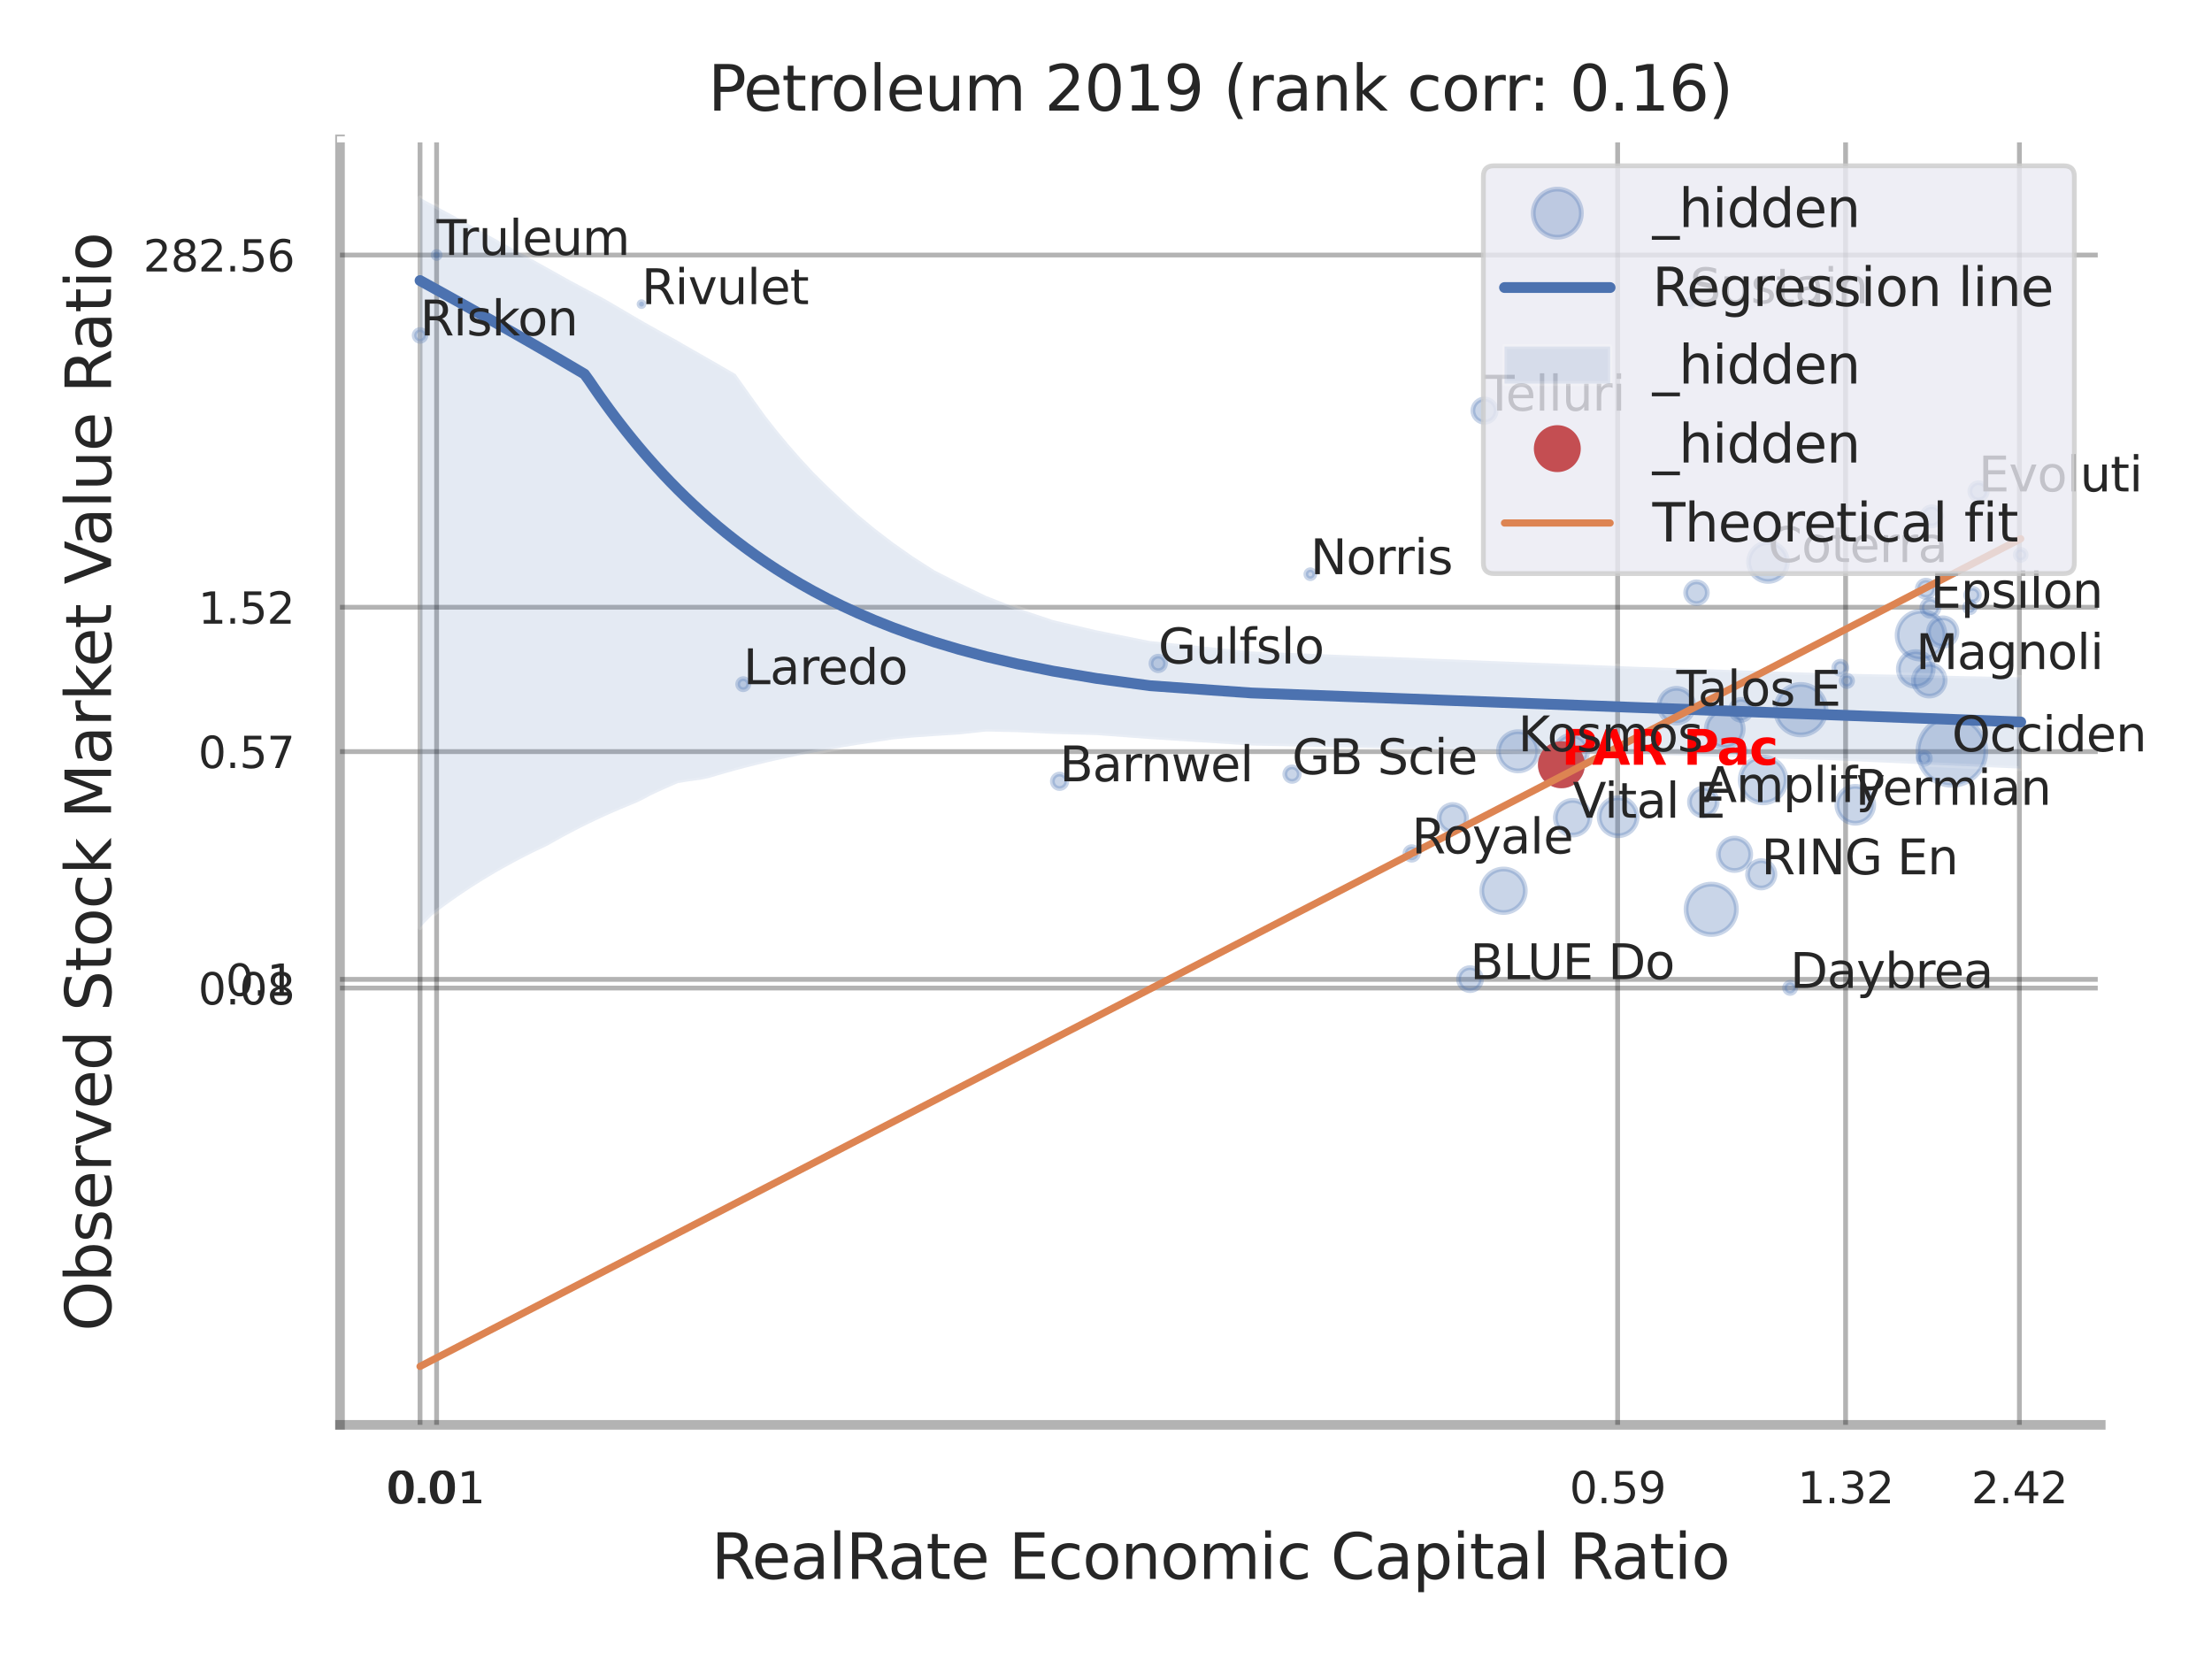 <?xml version="1.0" encoding="utf-8" standalone="no"?>
<!DOCTYPE svg PUBLIC "-//W3C//DTD SVG 1.1//EN"
  "http://www.w3.org/Graphics/SVG/1.1/DTD/svg11.dtd">
<svg xmlns:xlink="http://www.w3.org/1999/xlink" width="460.8pt" height="345.6pt" viewBox="0 0 460.8 345.6" xmlns="http://www.w3.org/2000/svg" version="1.1">
 <defs>
  <style type="text/css">*{stroke-linejoin: round; stroke-linecap: butt}</style>
 </defs>
 <g id="figure_1">
  <g id="patch_1">
   <path d="M 0 345.6 
L 460.8 345.6 
L 460.8 0 
L 0 0 
z
" style="fill: #ffffff"/>
  </g>
  <g id="axes_1">
   <g id="patch_2">
    <path d="M 70.83 296.82 
L 437.627 296.82 
L 437.627 29.04 
L 70.83 29.04 
z
" style="fill: #ffffff"/>
   </g>
   <g id="matplotlib.axis_1">
    <g id="xtick_1">
     <g id="line2d_1">
      <path d="M 87.5 296.82 
L 87.5 29.04 
" clip-path="url(#p3676aa1458)" style="fill: none; stroke: #000000; stroke-opacity: 0.3; stroke-linecap: round"/>
     </g>
     <g id="text_1">
      <!-- 0.0 -->
      <g style="fill: #262626" transform="translate(80.344 313.159) scale(0.09 -0.09)">
       <defs>
        <path id="DejaVuSans-30" d="M 2034 4250 
Q 1547 4250 1301 3770 
Q 1056 3291 1056 2328 
Q 1056 1369 1301 889 
Q 1547 409 2034 409 
Q 2525 409 2770 889 
Q 3016 1369 3016 2328 
Q 3016 3291 2770 3770 
Q 2525 4250 2034 4250 
z
M 2034 4750 
Q 2819 4750 3233 4129 
Q 3647 3509 3647 2328 
Q 3647 1150 3233 529 
Q 2819 -91 2034 -91 
Q 1250 -91 836 529 
Q 422 1150 422 2328 
Q 422 3509 836 4129 
Q 1250 4750 2034 4750 
z
" transform="scale(0.016)"/>
        <path id="DejaVuSans-2e" d="M 684 794 
L 1344 794 
L 1344 0 
L 684 0 
L 684 794 
z
" transform="scale(0.016)"/>
       </defs>
       <use xlink:href="#DejaVuSans-30"/>
       <use xlink:href="#DejaVuSans-2e" transform="translate(63.623 0)"/>
       <use xlink:href="#DejaVuSans-30" transform="translate(95.41 0)"/>
      </g>
     </g>
    </g>
    <g id="xtick_2">
     <g id="line2d_2">
      <path d="M 90.952 296.82 
L 90.952 29.04 
" clip-path="url(#p3676aa1458)" style="fill: none; stroke: #000000; stroke-opacity: 0.3; stroke-linecap: round"/>
     </g>
     <g id="text_2">
      <!-- 0.01 -->
      <g style="fill: #262626" transform="translate(80.933 313.159) scale(0.09 -0.09)">
       <defs>
        <path id="DejaVuSans-31" d="M 794 531 
L 1825 531 
L 1825 4091 
L 703 3866 
L 703 4441 
L 1819 4666 
L 2450 4666 
L 2450 531 
L 3481 531 
L 3481 0 
L 794 0 
L 794 531 
z
" transform="scale(0.016)"/>
       </defs>
       <use xlink:href="#DejaVuSans-30"/>
       <use xlink:href="#DejaVuSans-2e" transform="translate(63.623 0)"/>
       <use xlink:href="#DejaVuSans-30" transform="translate(95.41 0)"/>
       <use xlink:href="#DejaVuSans-31" transform="translate(159.033 0)"/>
      </g>
     </g>
    </g>
    <g id="xtick_3">
     <g id="line2d_3">
      <path d="M 336.984 296.82 
L 336.984 29.04 
" clip-path="url(#p3676aa1458)" style="fill: none; stroke: #000000; stroke-opacity: 0.3; stroke-linecap: round"/>
     </g>
     <g id="text_3">
      <!-- 0.59 -->
      <g style="fill: #262626" transform="translate(326.964 313.159) scale(0.09 -0.09)">
       <defs>
        <path id="DejaVuSans-35" d="M 691 4666 
L 3169 4666 
L 3169 4134 
L 1269 4134 
L 1269 2991 
Q 1406 3038 1543 3061 
Q 1681 3084 1819 3084 
Q 2600 3084 3056 2656 
Q 3513 2228 3513 1497 
Q 3513 744 3044 326 
Q 2575 -91 1722 -91 
Q 1428 -91 1123 -41 
Q 819 9 494 109 
L 494 744 
Q 775 591 1075 516 
Q 1375 441 1709 441 
Q 2250 441 2565 725 
Q 2881 1009 2881 1497 
Q 2881 1984 2565 2268 
Q 2250 2553 1709 2553 
Q 1456 2553 1204 2497 
Q 953 2441 691 2322 
L 691 4666 
z
" transform="scale(0.016)"/>
        <path id="DejaVuSans-39" d="M 703 97 
L 703 672 
Q 941 559 1184 500 
Q 1428 441 1663 441 
Q 2288 441 2617 861 
Q 2947 1281 2994 2138 
Q 2813 1869 2534 1725 
Q 2256 1581 1919 1581 
Q 1219 1581 811 2004 
Q 403 2428 403 3163 
Q 403 3881 828 4315 
Q 1253 4750 1959 4750 
Q 2769 4750 3195 4129 
Q 3622 3509 3622 2328 
Q 3622 1225 3098 567 
Q 2575 -91 1691 -91 
Q 1453 -91 1209 -44 
Q 966 3 703 97 
z
M 1959 2075 
Q 2384 2075 2632 2365 
Q 2881 2656 2881 3163 
Q 2881 3666 2632 3958 
Q 2384 4250 1959 4250 
Q 1534 4250 1286 3958 
Q 1038 3666 1038 3163 
Q 1038 2656 1286 2365 
Q 1534 2075 1959 2075 
z
" transform="scale(0.016)"/>
       </defs>
       <use xlink:href="#DejaVuSans-30"/>
       <use xlink:href="#DejaVuSans-2e" transform="translate(63.623 0)"/>
       <use xlink:href="#DejaVuSans-35" transform="translate(95.41 0)"/>
       <use xlink:href="#DejaVuSans-39" transform="translate(159.033 0)"/>
      </g>
     </g>
    </g>
    <g id="xtick_4">
     <g id="line2d_4">
      <path d="M 384.47 296.82 
L 384.47 29.04 
" clip-path="url(#p3676aa1458)" style="fill: none; stroke: #000000; stroke-opacity: 0.3; stroke-linecap: round"/>
     </g>
     <g id="text_4">
      <!-- 1.32 -->
      <g style="fill: #262626" transform="translate(374.45 313.159) scale(0.09 -0.09)">
       <defs>
        <path id="DejaVuSans-33" d="M 2597 2516 
Q 3050 2419 3304 2112 
Q 3559 1806 3559 1356 
Q 3559 666 3084 287 
Q 2609 -91 1734 -91 
Q 1441 -91 1130 -33 
Q 819 25 488 141 
L 488 750 
Q 750 597 1062 519 
Q 1375 441 1716 441 
Q 2309 441 2620 675 
Q 2931 909 2931 1356 
Q 2931 1769 2642 2001 
Q 2353 2234 1838 2234 
L 1294 2234 
L 1294 2753 
L 1863 2753 
Q 2328 2753 2575 2939 
Q 2822 3125 2822 3475 
Q 2822 3834 2567 4026 
Q 2313 4219 1838 4219 
Q 1578 4219 1281 4162 
Q 984 4106 628 3988 
L 628 4550 
Q 988 4650 1302 4700 
Q 1616 4750 1894 4750 
Q 2613 4750 3031 4423 
Q 3450 4097 3450 3541 
Q 3450 3153 3228 2886 
Q 3006 2619 2597 2516 
z
" transform="scale(0.016)"/>
        <path id="DejaVuSans-32" d="M 1228 531 
L 3431 531 
L 3431 0 
L 469 0 
L 469 531 
Q 828 903 1448 1529 
Q 2069 2156 2228 2338 
Q 2531 2678 2651 2914 
Q 2772 3150 2772 3378 
Q 2772 3750 2511 3984 
Q 2250 4219 1831 4219 
Q 1534 4219 1204 4116 
Q 875 4013 500 3803 
L 500 4441 
Q 881 4594 1212 4672 
Q 1544 4750 1819 4750 
Q 2544 4750 2975 4387 
Q 3406 4025 3406 3419 
Q 3406 3131 3298 2873 
Q 3191 2616 2906 2266 
Q 2828 2175 2409 1742 
Q 1991 1309 1228 531 
z
" transform="scale(0.016)"/>
       </defs>
       <use xlink:href="#DejaVuSans-31"/>
       <use xlink:href="#DejaVuSans-2e" transform="translate(63.623 0)"/>
       <use xlink:href="#DejaVuSans-33" transform="translate(95.41 0)"/>
       <use xlink:href="#DejaVuSans-32" transform="translate(159.033 0)"/>
      </g>
     </g>
    </g>
    <g id="xtick_5">
     <g id="line2d_5">
      <path d="M 420.678 296.82 
L 420.678 29.04 
" clip-path="url(#p3676aa1458)" style="fill: none; stroke: #000000; stroke-opacity: 0.3; stroke-linecap: round"/>
     </g>
     <g id="text_5">
      <!-- 2.42 -->
      <g style="fill: #262626" transform="translate(410.658 313.159) scale(0.09 -0.09)">
       <defs>
        <path id="DejaVuSans-34" d="M 2419 4116 
L 825 1625 
L 2419 1625 
L 2419 4116 
z
M 2253 4666 
L 3047 4666 
L 3047 1625 
L 3713 1625 
L 3713 1100 
L 3047 1100 
L 3047 0 
L 2419 0 
L 2419 1100 
L 313 1100 
L 313 1709 
L 2253 4666 
z
" transform="scale(0.016)"/>
       </defs>
       <use xlink:href="#DejaVuSans-32"/>
       <use xlink:href="#DejaVuSans-2e" transform="translate(63.623 0)"/>
       <use xlink:href="#DejaVuSans-34" transform="translate(95.41 0)"/>
       <use xlink:href="#DejaVuSans-32" transform="translate(159.033 0)"/>
      </g>
     </g>
    </g>
    <g id="xtick_6"/>
    <g id="xtick_7"/>
    <g id="xtick_8"/>
    <g id="text_6">
     <!-- RealRate Economic Capital Ratio -->
     <g style="fill: #262626" transform="translate(148.175 328.908) scale(0.13 -0.13)">
      <defs>
       <path id="DejaVuSans-52" d="M 2841 2188 
Q 3044 2119 3236 1894 
Q 3428 1669 3622 1275 
L 4263 0 
L 3584 0 
L 2988 1197 
Q 2756 1666 2539 1819 
Q 2322 1972 1947 1972 
L 1259 1972 
L 1259 0 
L 628 0 
L 628 4666 
L 2053 4666 
Q 2853 4666 3247 4331 
Q 3641 3997 3641 3322 
Q 3641 2881 3436 2590 
Q 3231 2300 2841 2188 
z
M 1259 4147 
L 1259 2491 
L 2053 2491 
Q 2509 2491 2742 2702 
Q 2975 2913 2975 3322 
Q 2975 3731 2742 3939 
Q 2509 4147 2053 4147 
L 1259 4147 
z
" transform="scale(0.016)"/>
       <path id="DejaVuSans-65" d="M 3597 1894 
L 3597 1613 
L 953 1613 
Q 991 1019 1311 708 
Q 1631 397 2203 397 
Q 2534 397 2845 478 
Q 3156 559 3463 722 
L 3463 178 
Q 3153 47 2828 -22 
Q 2503 -91 2169 -91 
Q 1331 -91 842 396 
Q 353 884 353 1716 
Q 353 2575 817 3079 
Q 1281 3584 2069 3584 
Q 2775 3584 3186 3129 
Q 3597 2675 3597 1894 
z
M 3022 2063 
Q 3016 2534 2758 2815 
Q 2500 3097 2075 3097 
Q 1594 3097 1305 2825 
Q 1016 2553 972 2059 
L 3022 2063 
z
" transform="scale(0.016)"/>
       <path id="DejaVuSans-61" d="M 2194 1759 
Q 1497 1759 1228 1600 
Q 959 1441 959 1056 
Q 959 750 1161 570 
Q 1363 391 1709 391 
Q 2188 391 2477 730 
Q 2766 1069 2766 1631 
L 2766 1759 
L 2194 1759 
z
M 3341 1997 
L 3341 0 
L 2766 0 
L 2766 531 
Q 2569 213 2275 61 
Q 1981 -91 1556 -91 
Q 1019 -91 701 211 
Q 384 513 384 1019 
Q 384 1609 779 1909 
Q 1175 2209 1959 2209 
L 2766 2209 
L 2766 2266 
Q 2766 2663 2505 2880 
Q 2244 3097 1772 3097 
Q 1472 3097 1187 3025 
Q 903 2953 641 2809 
L 641 3341 
Q 956 3463 1253 3523 
Q 1550 3584 1831 3584 
Q 2591 3584 2966 3190 
Q 3341 2797 3341 1997 
z
" transform="scale(0.016)"/>
       <path id="DejaVuSans-6c" d="M 603 4863 
L 1178 4863 
L 1178 0 
L 603 0 
L 603 4863 
z
" transform="scale(0.016)"/>
       <path id="DejaVuSans-74" d="M 1172 4494 
L 1172 3500 
L 2356 3500 
L 2356 3053 
L 1172 3053 
L 1172 1153 
Q 1172 725 1289 603 
Q 1406 481 1766 481 
L 2356 481 
L 2356 0 
L 1766 0 
Q 1100 0 847 248 
Q 594 497 594 1153 
L 594 3053 
L 172 3053 
L 172 3500 
L 594 3500 
L 594 4494 
L 1172 4494 
z
" transform="scale(0.016)"/>
       <path id="DejaVuSans-20" transform="scale(0.016)"/>
       <path id="DejaVuSans-45" d="M 628 4666 
L 3578 4666 
L 3578 4134 
L 1259 4134 
L 1259 2753 
L 3481 2753 
L 3481 2222 
L 1259 2222 
L 1259 531 
L 3634 531 
L 3634 0 
L 628 0 
L 628 4666 
z
" transform="scale(0.016)"/>
       <path id="DejaVuSans-63" d="M 3122 3366 
L 3122 2828 
Q 2878 2963 2633 3030 
Q 2388 3097 2138 3097 
Q 1578 3097 1268 2742 
Q 959 2388 959 1747 
Q 959 1106 1268 751 
Q 1578 397 2138 397 
Q 2388 397 2633 464 
Q 2878 531 3122 666 
L 3122 134 
Q 2881 22 2623 -34 
Q 2366 -91 2075 -91 
Q 1284 -91 818 406 
Q 353 903 353 1747 
Q 353 2603 823 3093 
Q 1294 3584 2113 3584 
Q 2378 3584 2631 3529 
Q 2884 3475 3122 3366 
z
" transform="scale(0.016)"/>
       <path id="DejaVuSans-6f" d="M 1959 3097 
Q 1497 3097 1228 2736 
Q 959 2375 959 1747 
Q 959 1119 1226 758 
Q 1494 397 1959 397 
Q 2419 397 2687 759 
Q 2956 1122 2956 1747 
Q 2956 2369 2687 2733 
Q 2419 3097 1959 3097 
z
M 1959 3584 
Q 2709 3584 3137 3096 
Q 3566 2609 3566 1747 
Q 3566 888 3137 398 
Q 2709 -91 1959 -91 
Q 1206 -91 779 398 
Q 353 888 353 1747 
Q 353 2609 779 3096 
Q 1206 3584 1959 3584 
z
" transform="scale(0.016)"/>
       <path id="DejaVuSans-6e" d="M 3513 2113 
L 3513 0 
L 2938 0 
L 2938 2094 
Q 2938 2591 2744 2837 
Q 2550 3084 2163 3084 
Q 1697 3084 1428 2787 
Q 1159 2491 1159 1978 
L 1159 0 
L 581 0 
L 581 3500 
L 1159 3500 
L 1159 2956 
Q 1366 3272 1645 3428 
Q 1925 3584 2291 3584 
Q 2894 3584 3203 3211 
Q 3513 2838 3513 2113 
z
" transform="scale(0.016)"/>
       <path id="DejaVuSans-6d" d="M 3328 2828 
Q 3544 3216 3844 3400 
Q 4144 3584 4550 3584 
Q 5097 3584 5394 3201 
Q 5691 2819 5691 2113 
L 5691 0 
L 5113 0 
L 5113 2094 
Q 5113 2597 4934 2840 
Q 4756 3084 4391 3084 
Q 3944 3084 3684 2787 
Q 3425 2491 3425 1978 
L 3425 0 
L 2847 0 
L 2847 2094 
Q 2847 2600 2669 2842 
Q 2491 3084 2119 3084 
Q 1678 3084 1418 2786 
Q 1159 2488 1159 1978 
L 1159 0 
L 581 0 
L 581 3500 
L 1159 3500 
L 1159 2956 
Q 1356 3278 1631 3431 
Q 1906 3584 2284 3584 
Q 2666 3584 2933 3390 
Q 3200 3197 3328 2828 
z
" transform="scale(0.016)"/>
       <path id="DejaVuSans-69" d="M 603 3500 
L 1178 3500 
L 1178 0 
L 603 0 
L 603 3500 
z
M 603 4863 
L 1178 4863 
L 1178 4134 
L 603 4134 
L 603 4863 
z
" transform="scale(0.016)"/>
       <path id="DejaVuSans-43" d="M 4122 4306 
L 4122 3641 
Q 3803 3938 3442 4084 
Q 3081 4231 2675 4231 
Q 1875 4231 1450 3742 
Q 1025 3253 1025 2328 
Q 1025 1406 1450 917 
Q 1875 428 2675 428 
Q 3081 428 3442 575 
Q 3803 722 4122 1019 
L 4122 359 
Q 3791 134 3420 21 
Q 3050 -91 2638 -91 
Q 1578 -91 968 557 
Q 359 1206 359 2328 
Q 359 3453 968 4101 
Q 1578 4750 2638 4750 
Q 3056 4750 3426 4639 
Q 3797 4528 4122 4306 
z
" transform="scale(0.016)"/>
       <path id="DejaVuSans-70" d="M 1159 525 
L 1159 -1331 
L 581 -1331 
L 581 3500 
L 1159 3500 
L 1159 2969 
Q 1341 3281 1617 3432 
Q 1894 3584 2278 3584 
Q 2916 3584 3314 3078 
Q 3713 2572 3713 1747 
Q 3713 922 3314 415 
Q 2916 -91 2278 -91 
Q 1894 -91 1617 61 
Q 1341 213 1159 525 
z
M 3116 1747 
Q 3116 2381 2855 2742 
Q 2594 3103 2138 3103 
Q 1681 3103 1420 2742 
Q 1159 2381 1159 1747 
Q 1159 1113 1420 752 
Q 1681 391 2138 391 
Q 2594 391 2855 752 
Q 3116 1113 3116 1747 
z
" transform="scale(0.016)"/>
      </defs>
      <use xlink:href="#DejaVuSans-52"/>
      <use xlink:href="#DejaVuSans-65" transform="translate(64.982 0)"/>
      <use xlink:href="#DejaVuSans-61" transform="translate(126.506 0)"/>
      <use xlink:href="#DejaVuSans-6c" transform="translate(187.785 0)"/>
      <use xlink:href="#DejaVuSans-52" transform="translate(215.568 0)"/>
      <use xlink:href="#DejaVuSans-61" transform="translate(282.801 0)"/>
      <use xlink:href="#DejaVuSans-74" transform="translate(344.08 0)"/>
      <use xlink:href="#DejaVuSans-65" transform="translate(383.289 0)"/>
      <use xlink:href="#DejaVuSans-20" transform="translate(444.812 0)"/>
      <use xlink:href="#DejaVuSans-45" transform="translate(476.6 0)"/>
      <use xlink:href="#DejaVuSans-63" transform="translate(539.783 0)"/>
      <use xlink:href="#DejaVuSans-6f" transform="translate(594.764 0)"/>
      <use xlink:href="#DejaVuSans-6e" transform="translate(655.945 0)"/>
      <use xlink:href="#DejaVuSans-6f" transform="translate(719.324 0)"/>
      <use xlink:href="#DejaVuSans-6d" transform="translate(780.506 0)"/>
      <use xlink:href="#DejaVuSans-69" transform="translate(877.918 0)"/>
      <use xlink:href="#DejaVuSans-63" transform="translate(905.701 0)"/>
      <use xlink:href="#DejaVuSans-20" transform="translate(960.682 0)"/>
      <use xlink:href="#DejaVuSans-43" transform="translate(992.469 0)"/>
      <use xlink:href="#DejaVuSans-61" transform="translate(1062.293 0)"/>
      <use xlink:href="#DejaVuSans-70" transform="translate(1123.572 0)"/>
      <use xlink:href="#DejaVuSans-69" transform="translate(1187.049 0)"/>
      <use xlink:href="#DejaVuSans-74" transform="translate(1214.832 0)"/>
      <use xlink:href="#DejaVuSans-61" transform="translate(1254.041 0)"/>
      <use xlink:href="#DejaVuSans-6c" transform="translate(1315.32 0)"/>
      <use xlink:href="#DejaVuSans-20" transform="translate(1343.104 0)"/>
      <use xlink:href="#DejaVuSans-52" transform="translate(1374.891 0)"/>
      <use xlink:href="#DejaVuSans-61" transform="translate(1442.123 0)"/>
      <use xlink:href="#DejaVuSans-74" transform="translate(1503.402 0)"/>
      <use xlink:href="#DejaVuSans-69" transform="translate(1542.611 0)"/>
      <use xlink:href="#DejaVuSans-6f" transform="translate(1570.395 0)"/>
     </g>
    </g>
   </g>
   <g id="matplotlib.axis_2">
    <g id="ytick_1">
     <g id="line2d_6">
      <path d="M 70.83 205.832 
L 437.627 205.832 
" clip-path="url(#p3676aa1458)" style="fill: none; stroke: #000000; stroke-opacity: 0.3; stroke-linecap: round"/>
     </g>
     <g id="text_7">
      <!-- 0.08 -->
      <g style="fill: #262626" transform="translate(41.291 209.252) scale(0.09 -0.09)">
       <defs>
        <path id="DejaVuSans-38" d="M 2034 2216 
Q 1584 2216 1326 1975 
Q 1069 1734 1069 1313 
Q 1069 891 1326 650 
Q 1584 409 2034 409 
Q 2484 409 2743 651 
Q 3003 894 3003 1313 
Q 3003 1734 2745 1975 
Q 2488 2216 2034 2216 
z
M 1403 2484 
Q 997 2584 770 2862 
Q 544 3141 544 3541 
Q 544 4100 942 4425 
Q 1341 4750 2034 4750 
Q 2731 4750 3128 4425 
Q 3525 4100 3525 3541 
Q 3525 3141 3298 2862 
Q 3072 2584 2669 2484 
Q 3125 2378 3379 2068 
Q 3634 1759 3634 1313 
Q 3634 634 3220 271 
Q 2806 -91 2034 -91 
Q 1263 -91 848 271 
Q 434 634 434 1313 
Q 434 1759 690 2068 
Q 947 2378 1403 2484 
z
M 1172 3481 
Q 1172 3119 1398 2916 
Q 1625 2713 2034 2713 
Q 2441 2713 2670 2916 
Q 2900 3119 2900 3481 
Q 2900 3844 2670 4047 
Q 2441 4250 2034 4250 
Q 1625 4250 1398 4047 
Q 1172 3844 1172 3481 
z
" transform="scale(0.016)"/>
       </defs>
       <use xlink:href="#DejaVuSans-30"/>
       <use xlink:href="#DejaVuSans-2e" transform="translate(63.623 0)"/>
       <use xlink:href="#DejaVuSans-30" transform="translate(95.41 0)"/>
       <use xlink:href="#DejaVuSans-38" transform="translate(159.033 0)"/>
      </g>
     </g>
    </g>
    <g id="ytick_2">
     <g id="line2d_7">
      <path d="M 70.83 204.017 
L 437.627 204.017 
" clip-path="url(#p3676aa1458)" style="fill: none; stroke: #000000; stroke-opacity: 0.3; stroke-linecap: round"/>
     </g>
     <g id="text_8">
      <!-- 0.1 -->
      <g style="fill: #262626" transform="translate(47.017 207.436) scale(0.09 -0.09)">
       <use xlink:href="#DejaVuSans-30"/>
       <use xlink:href="#DejaVuSans-2e" transform="translate(63.623 0)"/>
       <use xlink:href="#DejaVuSans-31" transform="translate(95.41 0)"/>
      </g>
     </g>
    </g>
    <g id="ytick_3">
     <g id="line2d_8">
      <path d="M 70.83 156.573 
L 437.627 156.573 
" clip-path="url(#p3676aa1458)" style="fill: none; stroke: #000000; stroke-opacity: 0.3; stroke-linecap: round"/>
     </g>
     <g id="text_9">
      <!-- 0.57 -->
      <g style="fill: #262626" transform="translate(41.291 159.993) scale(0.09 -0.09)">
       <defs>
        <path id="DejaVuSans-37" d="M 525 4666 
L 3525 4666 
L 3525 4397 
L 1831 0 
L 1172 0 
L 2766 4134 
L 525 4134 
L 525 4666 
z
" transform="scale(0.016)"/>
       </defs>
       <use xlink:href="#DejaVuSans-30"/>
       <use xlink:href="#DejaVuSans-2e" transform="translate(63.623 0)"/>
       <use xlink:href="#DejaVuSans-35" transform="translate(95.41 0)"/>
       <use xlink:href="#DejaVuSans-37" transform="translate(159.033 0)"/>
      </g>
     </g>
    </g>
    <g id="ytick_4">
     <g id="line2d_9">
      <path d="M 70.83 126.496 
L 437.627 126.496 
" clip-path="url(#p3676aa1458)" style="fill: none; stroke: #000000; stroke-opacity: 0.3; stroke-linecap: round"/>
     </g>
     <g id="text_10">
      <!-- 1.52 -->
      <g style="fill: #262626" transform="translate(41.291 129.916) scale(0.09 -0.09)">
       <use xlink:href="#DejaVuSans-31"/>
       <use xlink:href="#DejaVuSans-2e" transform="translate(63.623 0)"/>
       <use xlink:href="#DejaVuSans-35" transform="translate(95.41 0)"/>
       <use xlink:href="#DejaVuSans-32" transform="translate(159.033 0)"/>
      </g>
     </g>
    </g>
    <g id="ytick_5">
     <g id="line2d_10">
      <path d="M 70.83 53.131 
L 437.627 53.131 
" clip-path="url(#p3676aa1458)" style="fill: none; stroke: #000000; stroke-opacity: 0.3; stroke-linecap: round"/>
     </g>
     <g id="text_11">
      <!-- 282.56 -->
      <g style="fill: #262626" transform="translate(29.838 56.551) scale(0.09 -0.09)">
       <defs>
        <path id="DejaVuSans-36" d="M 2113 2584 
Q 1688 2584 1439 2293 
Q 1191 2003 1191 1497 
Q 1191 994 1439 701 
Q 1688 409 2113 409 
Q 2538 409 2786 701 
Q 3034 994 3034 1497 
Q 3034 2003 2786 2293 
Q 2538 2584 2113 2584 
z
M 3366 4563 
L 3366 3988 
Q 3128 4100 2886 4159 
Q 2644 4219 2406 4219 
Q 1781 4219 1451 3797 
Q 1122 3375 1075 2522 
Q 1259 2794 1537 2939 
Q 1816 3084 2150 3084 
Q 2853 3084 3261 2657 
Q 3669 2231 3669 1497 
Q 3669 778 3244 343 
Q 2819 -91 2113 -91 
Q 1303 -91 875 529 
Q 447 1150 447 2328 
Q 447 3434 972 4092 
Q 1497 4750 2381 4750 
Q 2619 4750 2861 4703 
Q 3103 4656 3366 4563 
z
" transform="scale(0.016)"/>
       </defs>
       <use xlink:href="#DejaVuSans-32"/>
       <use xlink:href="#DejaVuSans-38" transform="translate(63.623 0)"/>
       <use xlink:href="#DejaVuSans-32" transform="translate(127.246 0)"/>
       <use xlink:href="#DejaVuSans-2e" transform="translate(190.869 0)"/>
       <use xlink:href="#DejaVuSans-35" transform="translate(222.656 0)"/>
       <use xlink:href="#DejaVuSans-36" transform="translate(286.279 0)"/>
      </g>
     </g>
    </g>
    <g id="ytick_6"/>
    <g id="ytick_7"/>
    <g id="ytick_8"/>
    <g id="ytick_9"/>
    <g id="ytick_10"/>
    <g id="ytick_11"/>
    <g id="text_12">
     <!-- Observed Stock Market Value Ratio -->
     <g style="fill: #262626" transform="translate(23.135 277.332) rotate(-90) scale(0.13 -0.13)">
      <defs>
       <path id="DejaVuSans-4f" d="M 2522 4238 
Q 1834 4238 1429 3725 
Q 1025 3213 1025 2328 
Q 1025 1447 1429 934 
Q 1834 422 2522 422 
Q 3209 422 3611 934 
Q 4013 1447 4013 2328 
Q 4013 3213 3611 3725 
Q 3209 4238 2522 4238 
z
M 2522 4750 
Q 3503 4750 4090 4092 
Q 4678 3434 4678 2328 
Q 4678 1225 4090 567 
Q 3503 -91 2522 -91 
Q 1538 -91 948 565 
Q 359 1222 359 2328 
Q 359 3434 948 4092 
Q 1538 4750 2522 4750 
z
" transform="scale(0.016)"/>
       <path id="DejaVuSans-62" d="M 3116 1747 
Q 3116 2381 2855 2742 
Q 2594 3103 2138 3103 
Q 1681 3103 1420 2742 
Q 1159 2381 1159 1747 
Q 1159 1113 1420 752 
Q 1681 391 2138 391 
Q 2594 391 2855 752 
Q 3116 1113 3116 1747 
z
M 1159 2969 
Q 1341 3281 1617 3432 
Q 1894 3584 2278 3584 
Q 2916 3584 3314 3078 
Q 3713 2572 3713 1747 
Q 3713 922 3314 415 
Q 2916 -91 2278 -91 
Q 1894 -91 1617 61 
Q 1341 213 1159 525 
L 1159 0 
L 581 0 
L 581 4863 
L 1159 4863 
L 1159 2969 
z
" transform="scale(0.016)"/>
       <path id="DejaVuSans-73" d="M 2834 3397 
L 2834 2853 
Q 2591 2978 2328 3040 
Q 2066 3103 1784 3103 
Q 1356 3103 1142 2972 
Q 928 2841 928 2578 
Q 928 2378 1081 2264 
Q 1234 2150 1697 2047 
L 1894 2003 
Q 2506 1872 2764 1633 
Q 3022 1394 3022 966 
Q 3022 478 2636 193 
Q 2250 -91 1575 -91 
Q 1294 -91 989 -36 
Q 684 19 347 128 
L 347 722 
Q 666 556 975 473 
Q 1284 391 1588 391 
Q 1994 391 2212 530 
Q 2431 669 2431 922 
Q 2431 1156 2273 1281 
Q 2116 1406 1581 1522 
L 1381 1569 
Q 847 1681 609 1914 
Q 372 2147 372 2553 
Q 372 3047 722 3315 
Q 1072 3584 1716 3584 
Q 2034 3584 2315 3537 
Q 2597 3491 2834 3397 
z
" transform="scale(0.016)"/>
       <path id="DejaVuSans-72" d="M 2631 2963 
Q 2534 3019 2420 3045 
Q 2306 3072 2169 3072 
Q 1681 3072 1420 2755 
Q 1159 2438 1159 1844 
L 1159 0 
L 581 0 
L 581 3500 
L 1159 3500 
L 1159 2956 
Q 1341 3275 1631 3429 
Q 1922 3584 2338 3584 
Q 2397 3584 2469 3576 
Q 2541 3569 2628 3553 
L 2631 2963 
z
" transform="scale(0.016)"/>
       <path id="DejaVuSans-76" d="M 191 3500 
L 800 3500 
L 1894 563 
L 2988 3500 
L 3597 3500 
L 2284 0 
L 1503 0 
L 191 3500 
z
" transform="scale(0.016)"/>
       <path id="DejaVuSans-64" d="M 2906 2969 
L 2906 4863 
L 3481 4863 
L 3481 0 
L 2906 0 
L 2906 525 
Q 2725 213 2448 61 
Q 2172 -91 1784 -91 
Q 1150 -91 751 415 
Q 353 922 353 1747 
Q 353 2572 751 3078 
Q 1150 3584 1784 3584 
Q 2172 3584 2448 3432 
Q 2725 3281 2906 2969 
z
M 947 1747 
Q 947 1113 1208 752 
Q 1469 391 1925 391 
Q 2381 391 2643 752 
Q 2906 1113 2906 1747 
Q 2906 2381 2643 2742 
Q 2381 3103 1925 3103 
Q 1469 3103 1208 2742 
Q 947 2381 947 1747 
z
" transform="scale(0.016)"/>
       <path id="DejaVuSans-53" d="M 3425 4513 
L 3425 3897 
Q 3066 4069 2747 4153 
Q 2428 4238 2131 4238 
Q 1616 4238 1336 4038 
Q 1056 3838 1056 3469 
Q 1056 3159 1242 3001 
Q 1428 2844 1947 2747 
L 2328 2669 
Q 3034 2534 3370 2195 
Q 3706 1856 3706 1288 
Q 3706 609 3251 259 
Q 2797 -91 1919 -91 
Q 1588 -91 1214 -16 
Q 841 59 441 206 
L 441 856 
Q 825 641 1194 531 
Q 1563 422 1919 422 
Q 2459 422 2753 634 
Q 3047 847 3047 1241 
Q 3047 1584 2836 1778 
Q 2625 1972 2144 2069 
L 1759 2144 
Q 1053 2284 737 2584 
Q 422 2884 422 3419 
Q 422 4038 858 4394 
Q 1294 4750 2059 4750 
Q 2388 4750 2728 4690 
Q 3069 4631 3425 4513 
z
" transform="scale(0.016)"/>
       <path id="DejaVuSans-6b" d="M 581 4863 
L 1159 4863 
L 1159 1991 
L 2875 3500 
L 3609 3500 
L 1753 1863 
L 3688 0 
L 2938 0 
L 1159 1709 
L 1159 0 
L 581 0 
L 581 4863 
z
" transform="scale(0.016)"/>
       <path id="DejaVuSans-4d" d="M 628 4666 
L 1569 4666 
L 2759 1491 
L 3956 4666 
L 4897 4666 
L 4897 0 
L 4281 0 
L 4281 4097 
L 3078 897 
L 2444 897 
L 1241 4097 
L 1241 0 
L 628 0 
L 628 4666 
z
" transform="scale(0.016)"/>
       <path id="DejaVuSans-56" d="M 1831 0 
L 50 4666 
L 709 4666 
L 2188 738 
L 3669 4666 
L 4325 4666 
L 2547 0 
L 1831 0 
z
" transform="scale(0.016)"/>
       <path id="DejaVuSans-75" d="M 544 1381 
L 544 3500 
L 1119 3500 
L 1119 1403 
Q 1119 906 1312 657 
Q 1506 409 1894 409 
Q 2359 409 2629 706 
Q 2900 1003 2900 1516 
L 2900 3500 
L 3475 3500 
L 3475 0 
L 2900 0 
L 2900 538 
Q 2691 219 2414 64 
Q 2138 -91 1772 -91 
Q 1169 -91 856 284 
Q 544 659 544 1381 
z
M 1991 3584 
L 1991 3584 
z
" transform="scale(0.016)"/>
      </defs>
      <use xlink:href="#DejaVuSans-4f"/>
      <use xlink:href="#DejaVuSans-62" transform="translate(78.711 0)"/>
      <use xlink:href="#DejaVuSans-73" transform="translate(142.188 0)"/>
      <use xlink:href="#DejaVuSans-65" transform="translate(194.287 0)"/>
      <use xlink:href="#DejaVuSans-72" transform="translate(255.811 0)"/>
      <use xlink:href="#DejaVuSans-76" transform="translate(296.924 0)"/>
      <use xlink:href="#DejaVuSans-65" transform="translate(356.104 0)"/>
      <use xlink:href="#DejaVuSans-64" transform="translate(417.627 0)"/>
      <use xlink:href="#DejaVuSans-20" transform="translate(481.104 0)"/>
      <use xlink:href="#DejaVuSans-53" transform="translate(512.891 0)"/>
      <use xlink:href="#DejaVuSans-74" transform="translate(576.367 0)"/>
      <use xlink:href="#DejaVuSans-6f" transform="translate(615.576 0)"/>
      <use xlink:href="#DejaVuSans-63" transform="translate(676.758 0)"/>
      <use xlink:href="#DejaVuSans-6b" transform="translate(731.738 0)"/>
      <use xlink:href="#DejaVuSans-20" transform="translate(789.648 0)"/>
      <use xlink:href="#DejaVuSans-4d" transform="translate(821.436 0)"/>
      <use xlink:href="#DejaVuSans-61" transform="translate(907.715 0)"/>
      <use xlink:href="#DejaVuSans-72" transform="translate(968.994 0)"/>
      <use xlink:href="#DejaVuSans-6b" transform="translate(1010.107 0)"/>
      <use xlink:href="#DejaVuSans-65" transform="translate(1064.393 0)"/>
      <use xlink:href="#DejaVuSans-74" transform="translate(1125.916 0)"/>
      <use xlink:href="#DejaVuSans-20" transform="translate(1165.125 0)"/>
      <use xlink:href="#DejaVuSans-56" transform="translate(1196.912 0)"/>
      <use xlink:href="#DejaVuSans-61" transform="translate(1257.57 0)"/>
      <use xlink:href="#DejaVuSans-6c" transform="translate(1318.85 0)"/>
      <use xlink:href="#DejaVuSans-75" transform="translate(1346.633 0)"/>
      <use xlink:href="#DejaVuSans-65" transform="translate(1410.012 0)"/>
      <use xlink:href="#DejaVuSans-20" transform="translate(1471.535 0)"/>
      <use xlink:href="#DejaVuSans-52" transform="translate(1503.322 0)"/>
      <use xlink:href="#DejaVuSans-61" transform="translate(1570.555 0)"/>
      <use xlink:href="#DejaVuSans-74" transform="translate(1631.834 0)"/>
      <use xlink:href="#DejaVuSans-69" transform="translate(1671.043 0)"/>
      <use xlink:href="#DejaVuSans-6f" transform="translate(1698.826 0)"/>
     </g>
    </g>
   </g>
   <g id="PathCollection_1">
    <path d="M 220.732 164.266 
C 221.132 164.266 221.516 164.107 221.798 163.825 
C 222.081 163.542 222.24 163.159 222.24 162.759 
C 222.24 162.359 222.081 161.976 221.798 161.693 
C 221.516 161.41 221.132 161.252 220.732 161.252 
C 220.333 161.252 219.949 161.41 219.667 161.693 
C 219.384 161.976 219.225 162.359 219.225 162.759 
C 219.225 163.159 219.384 163.542 219.667 163.825 
C 219.949 164.107 220.333 164.266 220.732 164.266 
z
" clip-path="url(#p3676aa1458)" style="fill: #4c72b0; fill-opacity: 0.3; stroke: #4c72b0; stroke-opacity: 0.3"/>
    <path d="M 337.089 174.103 
C 338.138 174.103 339.144 173.687 339.886 172.945 
C 340.627 172.203 341.044 171.197 341.044 170.148 
C 341.044 169.099 340.627 168.093 339.886 167.352 
C 339.144 166.61 338.138 166.193 337.089 166.193 
C 336.04 166.193 335.034 166.61 334.292 167.352 
C 333.551 168.093 333.134 169.099 333.134 170.148 
C 333.134 171.197 333.551 172.203 334.292 172.945 
C 335.034 173.687 336.04 174.103 337.089 174.103 
z
" clip-path="url(#p3676aa1458)" style="fill: #4c72b0; fill-opacity: 0.3; stroke: #4c72b0; stroke-opacity: 0.3"/>
    <path d="M 356.484 194.669 
C 357.875 194.669 359.209 194.116 360.193 193.133 
C 361.176 192.149 361.729 190.815 361.729 189.424 
C 361.729 188.033 361.176 186.699 360.193 185.715 
C 359.209 184.732 357.875 184.179 356.484 184.179 
C 355.093 184.179 353.759 184.732 352.775 185.715 
C 351.792 186.699 351.239 188.033 351.239 189.424 
C 351.239 190.815 351.792 192.149 352.775 193.133 
C 353.759 194.116 355.093 194.669 356.484 194.669 
z
" clip-path="url(#p3676aa1458)" style="fill: #4c72b0; fill-opacity: 0.3; stroke: #4c72b0; stroke-opacity: 0.3"/>
    <path d="M 353.412 125.727 
C 354.011 125.727 354.586 125.489 355.01 125.065 
C 355.434 124.641 355.672 124.066 355.672 123.466 
C 355.672 122.867 355.434 122.292 355.01 121.868 
C 354.586 121.444 354.011 121.206 353.412 121.206 
C 352.812 121.206 352.237 121.444 351.813 121.868 
C 351.389 122.292 351.151 122.867 351.151 123.466 
C 351.151 124.066 351.389 124.641 351.813 125.065 
C 352.237 125.489 352.812 125.727 353.412 125.727 
z
" clip-path="url(#p3676aa1458)" style="fill: #4c72b0; fill-opacity: 0.3; stroke: #4c72b0; stroke-opacity: 0.3"/>
    <path d="M 309.258 87.97 
C 309.903 87.97 310.521 87.714 310.976 87.259 
C 311.432 86.803 311.688 86.185 311.688 85.541 
C 311.688 84.896 311.432 84.278 310.976 83.823 
C 310.521 83.367 309.903 83.111 309.258 83.111 
C 308.614 83.111 307.996 83.367 307.54 83.823 
C 307.085 84.278 306.829 84.896 306.829 85.541 
C 306.829 86.185 307.085 86.803 307.54 87.259 
C 307.996 87.714 308.614 87.97 309.258 87.97 
z
" clip-path="url(#p3676aa1458)" style="fill: #4c72b0; fill-opacity: 0.3; stroke: #4c72b0; stroke-opacity: 0.3"/>
    <path d="M 410.366 127.644 
C 410.66 127.644 410.941 127.528 411.149 127.32 
C 411.356 127.113 411.473 126.831 411.473 126.537 
C 411.473 126.244 411.356 125.962 411.149 125.755 
C 410.941 125.547 410.66 125.431 410.366 125.431 
C 410.072 125.431 409.791 125.547 409.583 125.755 
C 409.376 125.962 409.259 126.244 409.259 126.537 
C 409.259 126.831 409.376 127.113 409.583 127.32 
C 409.791 127.528 410.072 127.644 410.366 127.644 
z
" clip-path="url(#p3676aa1458)" style="fill: #4c72b0; fill-opacity: 0.3; stroke: #4c72b0; stroke-opacity: 0.3"/>
    <path d="M 410.918 125.377 
C 411.293 125.377 411.653 125.228 411.918 124.963 
C 412.183 124.697 412.332 124.338 412.332 123.963 
C 412.332 123.588 412.183 123.228 411.918 122.963 
C 411.653 122.698 411.293 122.549 410.918 122.549 
C 410.543 122.549 410.184 122.698 409.918 122.963 
C 409.653 123.228 409.504 123.588 409.504 123.963 
C 409.504 124.338 409.653 124.697 409.918 124.963 
C 410.184 125.228 410.543 125.377 410.918 125.377 
z
" clip-path="url(#p3676aa1458)" style="fill: #4c72b0; fill-opacity: 0.3; stroke: #4c72b0; stroke-opacity: 0.3"/>
    <path d="M 400.862 159.235 
C 401.195 159.235 401.515 159.103 401.75 158.867 
C 401.986 158.632 402.118 158.312 402.118 157.979 
C 402.118 157.646 401.986 157.326 401.75 157.09 
C 401.515 156.855 401.195 156.722 400.862 156.722 
C 400.528 156.722 400.209 156.855 399.973 157.09 
C 399.737 157.326 399.605 157.646 399.605 157.979 
C 399.605 158.312 399.737 158.632 399.973 158.867 
C 400.209 159.103 400.528 159.235 400.862 159.235 
z
" clip-path="url(#p3676aa1458)" style="fill: #4c72b0; fill-opacity: 0.3; stroke: #4c72b0; stroke-opacity: 0.3"/>
    <path d="M 375.13 153.091 
C 376.524 153.091 377.861 152.537 378.847 151.552 
C 379.832 150.566 380.386 149.229 380.386 147.835 
C 380.386 146.441 379.832 145.104 378.847 144.118 
C 377.861 143.132 376.524 142.578 375.13 142.578 
C 373.736 142.578 372.399 143.132 371.413 144.118 
C 370.427 145.104 369.873 146.441 369.873 147.835 
C 369.873 149.229 370.427 150.566 371.413 151.552 
C 372.399 152.537 373.736 153.091 375.13 153.091 
z
" clip-path="url(#p3676aa1458)" style="fill: #4c72b0; fill-opacity: 0.3; stroke: #4c72b0; stroke-opacity: 0.3"/>
    <path d="M 402.387 109.568 
C 402.916 109.568 403.424 109.358 403.798 108.983 
C 404.173 108.609 404.383 108.101 404.383 107.572 
C 404.383 107.042 404.173 106.534 403.798 106.16 
C 403.424 105.786 402.916 105.575 402.387 105.575 
C 401.857 105.575 401.349 105.786 400.975 106.16 
C 400.601 106.534 400.39 107.042 400.39 107.572 
C 400.39 108.101 400.601 108.609 400.975 108.983 
C 401.349 109.358 401.857 109.568 402.387 109.568 
z
" clip-path="url(#p3676aa1458)" style="fill: #4c72b0; fill-opacity: 0.3; stroke: #4c72b0; stroke-opacity: 0.3"/>
    <path d="M 313.215 190.093 
C 314.417 190.093 315.57 189.615 316.42 188.765 
C 317.27 187.915 317.747 186.762 317.747 185.56 
C 317.747 184.358 317.27 183.205 316.42 182.355 
C 315.57 181.505 314.417 181.028 313.215 181.028 
C 312.013 181.028 310.86 181.505 310.01 182.355 
C 309.16 183.205 308.682 184.358 308.682 185.56 
C 308.682 186.762 309.16 187.915 310.01 188.765 
C 310.86 189.615 312.013 190.093 313.215 190.093 
z
" clip-path="url(#p3676aa1458)" style="fill: #4c72b0; fill-opacity: 0.3; stroke: #4c72b0; stroke-opacity: 0.3"/>
    <path d="M 420.955 116.716 
C 421.255 116.716 421.544 116.597 421.756 116.384 
C 421.969 116.172 422.089 115.883 422.089 115.583 
C 422.089 115.282 421.969 114.994 421.756 114.781 
C 421.544 114.568 421.255 114.449 420.955 114.449 
C 420.654 114.449 420.366 114.568 420.153 114.781 
C 419.94 114.994 419.821 115.282 419.821 115.583 
C 419.821 115.883 419.94 116.172 420.153 116.384 
C 420.366 116.597 420.654 116.716 420.955 116.716 
z
" clip-path="url(#p3676aa1458)" style="fill: #4c72b0; fill-opacity: 0.3; stroke: #4c72b0; stroke-opacity: 0.3"/>
    <path d="M 367.301 167.253 
C 368.568 167.253 369.783 166.749 370.679 165.854 
C 371.574 164.958 372.078 163.743 372.078 162.476 
C 372.078 161.209 371.574 159.994 370.679 159.099 
C 369.783 158.203 368.568 157.7 367.301 157.7 
C 366.034 157.7 364.819 158.203 363.924 159.099 
C 363.028 159.994 362.525 161.209 362.525 162.476 
C 362.525 163.743 363.028 164.958 363.924 165.854 
C 364.819 166.749 366.034 167.253 367.301 167.253 
z
" clip-path="url(#p3676aa1458)" style="fill: #4c72b0; fill-opacity: 0.3; stroke: #4c72b0; stroke-opacity: 0.3"/>
    <path d="M 362.811 157.22 
C 363.032 157.22 363.244 157.132 363.4 156.976 
C 363.556 156.82 363.644 156.608 363.644 156.387 
C 363.644 156.167 363.556 155.955 363.4 155.799 
C 363.244 155.643 363.032 155.555 362.811 155.555 
C 362.591 155.555 362.379 155.643 362.223 155.799 
C 362.067 155.955 361.979 156.167 361.979 156.387 
C 361.979 156.608 362.067 156.82 362.223 156.976 
C 362.379 157.132 362.591 157.22 362.811 157.22 
z
" clip-path="url(#p3676aa1458)" style="fill: #4c72b0; fill-opacity: 0.3; stroke: #4c72b0; stroke-opacity: 0.3"/>
    <path d="M 306.236 206.369 
C 306.871 206.369 307.481 206.117 307.93 205.667 
C 308.38 205.218 308.632 204.608 308.632 203.973 
C 308.632 203.337 308.38 202.727 307.93 202.278 
C 307.481 201.829 306.871 201.576 306.236 201.576 
C 305.6 201.576 304.99 201.829 304.541 202.278 
C 304.092 202.727 303.839 203.337 303.839 203.973 
C 303.839 204.608 304.092 205.218 304.541 205.667 
C 304.99 206.117 305.6 206.369 306.236 206.369 
z
" clip-path="url(#p3676aa1458)" style="fill: #4c72b0; fill-opacity: 0.3; stroke: #4c72b0; stroke-opacity: 0.3"/>
    <path d="M 406.612 163.593 
C 408.487 163.593 410.286 162.848 411.612 161.522 
C 412.938 160.196 413.683 158.397 413.683 156.522 
C 413.683 154.647 412.938 152.848 411.612 151.522 
C 410.286 150.196 408.487 149.451 406.612 149.451 
C 404.736 149.451 402.938 150.196 401.612 151.522 
C 400.286 152.848 399.541 154.647 399.541 156.522 
C 399.541 158.397 400.286 160.196 401.612 161.522 
C 402.938 162.848 404.736 163.593 406.612 163.593 
z
" clip-path="url(#p3676aa1458)" style="fill: #4c72b0; fill-opacity: 0.3; stroke: #4c72b0; stroke-opacity: 0.3"/>
    <path d="M 325.27 163.704 
C 326.433 163.704 327.55 163.241 328.372 162.418 
C 329.195 161.596 329.658 160.479 329.658 159.316 
C 329.658 158.152 329.195 157.036 328.372 156.213 
C 327.55 155.39 326.433 154.928 325.27 154.928 
C 324.106 154.928 322.99 155.39 322.167 156.213 
C 321.344 157.036 320.882 158.152 320.882 159.316 
C 320.882 160.479 321.344 161.596 322.167 162.418 
C 322.99 163.241 324.106 163.704 325.27 163.704 
z
" clip-path="url(#p3676aa1458)" style="fill: #4c72b0; fill-opacity: 0.3; stroke: #4c72b0; stroke-opacity: 0.3"/>
    <path d="M 90.952 53.837 
C 91.144 53.837 91.328 53.761 91.463 53.626 
C 91.599 53.49 91.675 53.306 91.675 53.115 
C 91.675 52.923 91.599 52.739 91.463 52.604 
C 91.328 52.468 91.144 52.392 90.952 52.392 
C 90.761 52.392 90.577 52.468 90.441 52.604 
C 90.306 52.739 90.23 52.923 90.23 53.115 
C 90.23 53.306 90.306 53.49 90.441 53.626 
C 90.577 53.761 90.761 53.837 90.952 53.837 
z
" clip-path="url(#p3676aa1458)" style="fill: #4c72b0; fill-opacity: 0.3; stroke: #4c72b0; stroke-opacity: 0.3"/>
    <path d="M 368.317 121.122 
C 369.389 121.122 370.418 120.696 371.177 119.938 
C 371.935 119.179 372.361 118.151 372.361 117.078 
C 372.361 116.005 371.935 114.976 371.177 114.218 
C 370.418 113.46 369.389 113.033 368.317 113.033 
C 367.244 113.033 366.215 113.46 365.457 114.218 
C 364.698 114.976 364.272 116.005 364.272 117.078 
C 364.272 118.151 364.698 119.179 365.457 119.938 
C 366.215 120.696 367.244 121.122 368.317 121.122 
z
" clip-path="url(#p3676aa1458)" style="fill: #4c72b0; fill-opacity: 0.3; stroke: #4c72b0; stroke-opacity: 0.3"/>
    <path d="M 383.366 140.46 
C 383.725 140.46 384.069 140.318 384.322 140.064 
C 384.576 139.81 384.718 139.466 384.718 139.108 
C 384.718 138.749 384.576 138.405 384.322 138.152 
C 384.069 137.898 383.725 137.756 383.366 137.756 
C 383.008 137.756 382.664 137.898 382.41 138.152 
C 382.156 138.405 382.014 138.749 382.014 139.108 
C 382.014 139.466 382.156 139.81 382.41 140.064 
C 382.664 140.318 383.008 140.46 383.366 140.46 
z
" clip-path="url(#p3676aa1458)" style="fill: #4c72b0; fill-opacity: 0.3; stroke: #4c72b0; stroke-opacity: 0.3"/>
    <path d="M 362.697 150.066 
C 363.278 150.066 363.835 149.835 364.246 149.425 
C 364.657 149.014 364.888 148.456 364.888 147.875 
C 364.888 147.294 364.657 146.737 364.246 146.326 
C 363.835 145.915 363.278 145.684 362.697 145.684 
C 362.116 145.684 361.559 145.915 361.148 146.326 
C 360.737 146.737 360.506 147.294 360.506 147.875 
C 360.506 148.456 360.737 149.014 361.148 149.425 
C 361.559 149.835 362.116 150.066 362.697 150.066 
z
" clip-path="url(#p3676aa1458)" style="fill: #4c72b0; fill-opacity: 0.3; stroke: #4c72b0; stroke-opacity: 0.3"/>
    <path d="M 384.739 143.01 
C 385.052 143.01 385.352 142.886 385.574 142.665 
C 385.795 142.443 385.919 142.143 385.919 141.83 
C 385.919 141.517 385.795 141.217 385.574 140.996 
C 385.352 140.774 385.052 140.65 384.739 140.65 
C 384.426 140.65 384.126 140.774 383.905 140.996 
C 383.683 141.217 383.559 141.517 383.559 141.83 
C 383.559 142.143 383.683 142.443 383.905 142.665 
C 384.126 142.886 384.426 143.01 384.739 143.01 
z
" clip-path="url(#p3676aa1458)" style="fill: #4c72b0; fill-opacity: 0.3; stroke: #4c72b0; stroke-opacity: 0.3"/>
    <path d="M 412.161 104.176 
C 412.641 104.176 413.101 103.985 413.441 103.646 
C 413.78 103.306 413.971 102.846 413.971 102.366 
C 413.971 101.886 413.78 101.426 413.441 101.086 
C 413.101 100.747 412.641 100.556 412.161 100.556 
C 411.681 100.556 411.221 100.747 410.881 101.086 
C 410.542 101.426 410.351 101.886 410.351 102.366 
C 410.351 102.846 410.542 103.306 410.881 103.646 
C 411.221 103.985 411.681 104.176 412.161 104.176 
z
" clip-path="url(#p3676aa1458)" style="fill: #4c72b0; fill-opacity: 0.3; stroke: #4c72b0; stroke-opacity: 0.3"/>
    <path d="M 400.194 137.321 
C 401.518 137.321 402.788 136.795 403.724 135.859 
C 404.66 134.922 405.186 133.653 405.186 132.329 
C 405.186 131.005 404.66 129.735 403.724 128.798 
C 402.788 127.862 401.518 127.336 400.194 127.336 
C 398.87 127.336 397.6 127.862 396.664 128.798 
C 395.728 129.735 395.202 131.005 395.202 132.329 
C 395.202 133.653 395.728 134.922 396.664 135.859 
C 397.6 136.795 398.87 137.321 400.194 137.321 
z
" clip-path="url(#p3676aa1458)" style="fill: #4c72b0; fill-opacity: 0.3; stroke: #4c72b0; stroke-opacity: 0.3"/>
    <path d="M 327.331 159.951 
C 328.23 159.951 329.092 159.594 329.728 158.958 
C 330.364 158.322 330.721 157.46 330.721 156.561 
C 330.721 155.661 330.364 154.799 329.728 154.163 
C 329.092 153.527 328.23 153.17 327.331 153.17 
C 326.432 153.17 325.569 153.527 324.933 154.163 
C 324.298 154.799 323.94 155.661 323.94 156.561 
C 323.94 157.46 324.298 158.322 324.933 158.958 
C 325.569 159.594 326.432 159.951 327.331 159.951 
z
" clip-path="url(#p3676aa1458)" style="fill: #4c72b0; fill-opacity: 0.3; stroke: #4c72b0; stroke-opacity: 0.3"/>
    <path d="M 401.213 124.45 
C 401.689 124.45 402.145 124.261 402.482 123.925 
C 402.818 123.588 403.007 123.132 403.007 122.656 
C 403.007 122.18 402.818 121.723 402.482 121.387 
C 402.145 121.05 401.689 120.861 401.213 120.861 
C 400.737 120.861 400.28 121.05 399.943 121.387 
C 399.607 121.723 399.418 122.18 399.418 122.656 
C 399.418 123.132 399.607 123.588 399.943 123.925 
C 400.28 124.261 400.737 124.45 401.213 124.45 
z
" clip-path="url(#p3676aa1458)" style="fill: #4c72b0; fill-opacity: 0.3; stroke: #4c72b0; stroke-opacity: 0.3"/>
    <path d="M 372.909 206.949 
C 373.215 206.949 373.507 206.828 373.723 206.612 
C 373.939 206.396 374.061 206.103 374.061 205.797 
C 374.061 205.492 373.939 205.199 373.723 204.983 
C 373.507 204.767 373.215 204.646 372.909 204.646 
C 372.604 204.646 372.311 204.767 372.095 204.983 
C 371.879 205.199 371.758 205.492 371.758 205.797 
C 371.758 206.103 371.879 206.396 372.095 206.612 
C 372.311 206.828 372.604 206.949 372.909 206.949 
z
" clip-path="url(#p3676aa1458)" style="fill: #4c72b0; fill-opacity: 0.3; stroke: #4c72b0; stroke-opacity: 0.3"/>
    <path d="M 269.153 162.778 
C 269.553 162.778 269.937 162.619 270.219 162.336 
C 270.502 162.053 270.661 161.669 270.661 161.269 
C 270.661 160.869 270.502 160.486 270.219 160.203 
C 269.937 159.92 269.553 159.761 269.153 159.761 
C 268.753 159.761 268.369 159.92 268.086 160.203 
C 267.803 160.486 267.645 160.869 267.645 161.269 
C 267.645 161.669 267.803 162.053 268.086 162.336 
C 268.369 162.619 268.753 162.778 269.153 162.778 
z
" clip-path="url(#p3676aa1458)" style="fill: #4c72b0; fill-opacity: 0.3; stroke: #4c72b0; stroke-opacity: 0.3"/>
    <path d="M 361.332 181.334 
C 362.226 181.334 363.084 180.979 363.716 180.347 
C 364.349 179.714 364.704 178.856 364.704 177.962 
C 364.704 177.068 364.349 176.21 363.716 175.577 
C 363.084 174.945 362.226 174.59 361.332 174.59 
C 360.437 174.59 359.579 174.945 358.947 175.577 
C 358.315 176.21 357.959 177.068 357.959 177.962 
C 357.959 178.856 358.315 179.714 358.947 180.347 
C 359.579 180.979 360.437 181.334 361.332 181.334 
z
" clip-path="url(#p3676aa1458)" style="fill: #4c72b0; fill-opacity: 0.3; stroke: #4c72b0; stroke-opacity: 0.3"/>
    <path d="M 404.704 134.635 
C 405.491 134.635 406.245 134.323 406.801 133.767 
C 407.357 133.21 407.67 132.456 407.67 131.669 
C 407.67 130.883 407.357 130.128 406.801 129.572 
C 406.245 129.016 405.491 128.703 404.704 128.703 
C 403.917 128.703 403.163 129.016 402.607 129.572 
C 402.051 130.128 401.738 130.883 401.738 131.669 
C 401.738 132.456 402.051 133.21 402.607 133.767 
C 403.163 134.323 403.917 134.635 404.704 134.635 
z
" clip-path="url(#p3676aa1458)" style="fill: #4c72b0; fill-opacity: 0.3; stroke: #4c72b0; stroke-opacity: 0.3"/>
    <path d="M 241.285 139.719 
C 241.686 139.719 242.071 139.56 242.355 139.276 
C 242.638 138.993 242.798 138.608 242.798 138.206 
C 242.798 137.805 242.638 137.42 242.355 137.137 
C 242.071 136.853 241.686 136.694 241.285 136.694 
C 240.884 136.694 240.499 136.853 240.215 137.137 
C 239.931 137.42 239.772 137.805 239.772 138.206 
C 239.772 138.608 239.931 138.993 240.215 139.276 
C 240.499 139.56 240.884 139.719 241.285 139.719 
z
" clip-path="url(#p3676aa1458)" style="fill: #4c72b0; fill-opacity: 0.3; stroke: #4c72b0; stroke-opacity: 0.3"/>
    <path d="M 133.638 63.873 
C 133.775 63.873 133.906 63.819 134.003 63.722 
C 134.1 63.625 134.154 63.494 134.154 63.357 
C 134.154 63.22 134.1 63.089 134.003 62.992 
C 133.906 62.895 133.775 62.841 133.638 62.841 
C 133.501 62.841 133.37 62.895 133.273 62.992 
C 133.176 63.089 133.122 63.22 133.122 63.357 
C 133.122 63.494 133.176 63.625 133.273 63.722 
C 133.37 63.819 133.501 63.873 133.638 63.873 
z
" clip-path="url(#p3676aa1458)" style="fill: #4c72b0; fill-opacity: 0.3; stroke: #4c72b0; stroke-opacity: 0.3"/>
    <path d="M 302.643 173.296 
C 303.399 173.296 304.124 172.995 304.659 172.461 
C 305.193 171.926 305.494 171.201 305.494 170.445 
C 305.494 169.689 305.193 168.964 304.659 168.429 
C 304.124 167.895 303.399 167.594 302.643 167.594 
C 301.887 167.594 301.162 167.895 300.627 168.429 
C 300.093 168.964 299.792 169.689 299.792 170.445 
C 299.792 171.201 300.093 171.926 300.627 172.461 
C 301.162 172.995 301.887 173.296 302.643 173.296 
z
" clip-path="url(#p3676aa1458)" style="fill: #4c72b0; fill-opacity: 0.3; stroke: #4c72b0; stroke-opacity: 0.3"/>
    <path d="M 366.899 184.982 
C 367.654 184.982 368.378 184.682 368.912 184.148 
C 369.446 183.614 369.746 182.89 369.746 182.135 
C 369.746 181.38 369.446 180.655 368.912 180.122 
C 368.378 179.588 367.654 179.288 366.899 179.288 
C 366.144 179.288 365.42 179.588 364.886 180.122 
C 364.352 180.655 364.052 181.38 364.052 182.135 
C 364.052 182.89 364.352 183.614 364.886 184.148 
C 365.42 184.682 366.144 184.982 366.899 184.982 
z
" clip-path="url(#p3676aa1458)" style="fill: #4c72b0; fill-opacity: 0.3; stroke: #4c72b0; stroke-opacity: 0.3"/>
    <path d="M 87.503 71.099 
C 87.827 71.099 88.138 70.97 88.367 70.741 
C 88.596 70.511 88.725 70.2 88.725 69.876 
C 88.725 69.552 88.596 69.241 88.367 69.012 
C 88.138 68.782 87.827 68.654 87.503 68.654 
C 87.178 68.654 86.867 68.782 86.638 69.012 
C 86.409 69.241 86.28 69.552 86.28 69.876 
C 86.28 70.2 86.409 70.511 86.638 70.741 
C 86.867 70.97 87.178 71.099 87.503 71.099 
z
" clip-path="url(#p3676aa1458)" style="fill: #4c72b0; fill-opacity: 0.3; stroke: #4c72b0; stroke-opacity: 0.3"/>
    <path d="M 154.827 143.682 
C 155.134 143.682 155.427 143.561 155.643 143.344 
C 155.86 143.128 155.981 142.834 155.981 142.528 
C 155.981 142.222 155.86 141.929 155.643 141.712 
C 155.427 141.496 155.134 141.374 154.827 141.374 
C 154.521 141.374 154.228 141.496 154.011 141.712 
C 153.795 141.929 153.674 142.222 153.674 142.528 
C 153.674 142.834 153.795 143.128 154.011 143.344 
C 154.228 143.561 154.521 143.682 154.827 143.682 
z
" clip-path="url(#p3676aa1458)" style="fill: #4c72b0; fill-opacity: 0.3; stroke: #4c72b0; stroke-opacity: 0.3"/>
    <path d="M 352.023 63.998 
C 352.238 63.998 352.444 63.912 352.596 63.76 
C 352.748 63.608 352.834 63.402 352.834 63.187 
C 352.834 62.971 352.748 62.765 352.596 62.613 
C 352.444 62.461 352.238 62.376 352.023 62.376 
C 351.808 62.376 351.601 62.461 351.449 62.613 
C 351.297 62.765 351.212 62.971 351.212 63.187 
C 351.212 63.402 351.297 63.608 351.449 63.76 
C 351.601 63.912 351.808 63.998 352.023 63.998 
z
" clip-path="url(#p3676aa1458)" style="fill: #4c72b0; fill-opacity: 0.3; stroke: #4c72b0; stroke-opacity: 0.3"/>
    <path d="M 316.243 160.594 
C 317.326 160.594 318.366 160.163 319.132 159.397 
C 319.898 158.631 320.329 157.591 320.329 156.508 
C 320.329 155.424 319.898 154.385 319.132 153.618 
C 318.366 152.852 317.326 152.422 316.243 152.422 
C 315.159 152.422 314.12 152.852 313.353 153.618 
C 312.587 154.385 312.156 155.424 312.156 156.508 
C 312.156 157.591 312.587 158.631 313.353 159.397 
C 314.12 160.163 315.159 160.594 316.243 160.594 
z
" clip-path="url(#p3676aa1458)" style="fill: #4c72b0; fill-opacity: 0.3; stroke: #4c72b0; stroke-opacity: 0.3"/>
    <path d="M 359.3 155.696 
C 360.32 155.696 361.298 155.291 362.019 154.57 
C 362.74 153.849 363.145 152.871 363.145 151.852 
C 363.145 150.832 362.74 149.854 362.019 149.133 
C 361.298 148.412 360.32 148.007 359.3 148.007 
C 358.281 148.007 357.303 148.412 356.582 149.133 
C 355.861 149.854 355.456 150.832 355.456 151.852 
C 355.456 152.871 355.861 153.849 356.582 154.57 
C 357.303 155.291 358.281 155.696 359.3 155.696 
z
" clip-path="url(#p3676aa1458)" style="fill: #4c72b0; fill-opacity: 0.3; stroke: #4c72b0; stroke-opacity: 0.3"/>
    <path d="M 327.621 173.954 
C 328.578 173.954 329.495 173.574 330.172 172.897 
C 330.849 172.221 331.229 171.303 331.229 170.346 
C 331.229 169.39 330.849 168.472 330.172 167.795 
C 329.495 167.119 328.578 166.739 327.621 166.739 
C 326.664 166.739 325.746 167.119 325.07 167.795 
C 324.393 168.472 324.013 169.39 324.013 170.346 
C 324.013 171.303 324.393 172.221 325.07 172.897 
C 325.746 173.574 326.664 173.954 327.621 173.954 
z
" clip-path="url(#p3676aa1458)" style="fill: #4c72b0; fill-opacity: 0.3; stroke: #4c72b0; stroke-opacity: 0.3"/>
    <path d="M 354.834 169.96 
C 355.599 169.96 356.333 169.656 356.874 169.115 
C 357.415 168.574 357.719 167.84 357.719 167.075 
C 357.719 166.31 357.415 165.576 356.874 165.035 
C 356.333 164.493 355.599 164.189 354.834 164.189 
C 354.069 164.189 353.335 164.493 352.794 165.035 
C 352.253 165.576 351.949 166.31 351.949 167.075 
C 351.949 167.84 352.253 168.574 352.794 169.115 
C 353.335 169.656 354.069 169.96 354.834 169.96 
z
" clip-path="url(#p3676aa1458)" style="fill: #4c72b0; fill-opacity: 0.3; stroke: #4c72b0; stroke-opacity: 0.3"/>
    <path d="M 401.905 145.009 
C 402.782 145.009 403.622 144.661 404.242 144.041 
C 404.862 143.421 405.21 142.58 405.21 141.704 
C 405.21 140.828 404.862 139.987 404.242 139.367 
C 403.622 138.747 402.782 138.399 401.905 138.399 
C 401.029 138.399 400.188 138.747 399.568 139.367 
C 398.949 139.987 398.6 140.828 398.6 141.704 
C 398.6 142.58 398.949 143.421 399.568 144.041 
C 400.188 144.661 401.029 145.009 401.905 145.009 
z
" clip-path="url(#p3676aa1458)" style="fill: #4c72b0; fill-opacity: 0.3; stroke: #4c72b0; stroke-opacity: 0.3"/>
    <path d="M 272.964 120.546 
C 273.21 120.546 273.447 120.448 273.621 120.274 
C 273.795 120.099 273.893 119.863 273.893 119.616 
C 273.893 119.37 273.795 119.133 273.621 118.959 
C 273.447 118.785 273.21 118.687 272.964 118.687 
C 272.717 118.687 272.481 118.785 272.306 118.959 
C 272.132 119.133 272.034 119.37 272.034 119.616 
C 272.034 119.863 272.132 120.099 272.306 120.274 
C 272.481 120.448 272.717 120.546 272.964 120.546 
z
" clip-path="url(#p3676aa1458)" style="fill: #4c72b0; fill-opacity: 0.3; stroke: #4c72b0; stroke-opacity: 0.3"/>
    <path d="M 386.494 171.495 
C 387.513 171.495 388.49 171.09 389.211 170.37 
C 389.931 169.65 390.336 168.673 390.336 167.654 
C 390.336 166.635 389.931 165.658 389.211 164.938 
C 388.49 164.217 387.513 163.813 386.494 163.813 
C 385.476 163.813 384.499 164.217 383.778 164.938 
C 383.058 165.658 382.653 166.635 382.653 167.654 
C 382.653 168.673 383.058 169.65 383.778 170.37 
C 384.499 171.09 385.476 171.495 386.494 171.495 
z
" clip-path="url(#p3676aa1458)" style="fill: #4c72b0; fill-opacity: 0.3; stroke: #4c72b0; stroke-opacity: 0.3"/>
    <path d="M 294.084 179.192 
C 294.457 179.192 294.815 179.043 295.079 178.779 
C 295.343 178.515 295.491 178.157 295.491 177.784 
C 295.491 177.411 295.343 177.053 295.079 176.789 
C 294.815 176.525 294.457 176.377 294.084 176.377 
C 293.71 176.377 293.352 176.525 293.088 176.789 
C 292.825 177.053 292.676 177.411 292.676 177.784 
C 292.676 178.157 292.825 178.515 293.088 178.779 
C 293.352 179.043 293.71 179.192 294.084 179.192 
z
" clip-path="url(#p3676aa1458)" style="fill: #4c72b0; fill-opacity: 0.3; stroke: #4c72b0; stroke-opacity: 0.3"/>
    <path d="M 399.092 143.005 
C 400.054 143.005 400.976 142.623 401.657 141.943 
C 402.337 141.263 402.719 140.34 402.719 139.378 
C 402.719 138.416 402.337 137.493 401.657 136.813 
C 400.976 136.133 400.054 135.751 399.092 135.751 
C 398.13 135.751 397.207 136.133 396.527 136.813 
C 395.847 137.493 395.464 138.416 395.464 139.378 
C 395.464 140.34 395.847 141.263 396.527 141.943 
C 397.207 142.623 398.13 143.005 399.092 143.005 
z
" clip-path="url(#p3676aa1458)" style="fill: #4c72b0; fill-opacity: 0.3; stroke: #4c72b0; stroke-opacity: 0.3"/>
    <path d="M 349.225 150.626 
C 350.184 150.626 351.104 150.245 351.782 149.567 
C 352.46 148.889 352.841 147.969 352.841 147.01 
C 352.841 146.052 352.46 145.132 351.782 144.454 
C 351.104 143.776 350.184 143.395 349.225 143.395 
C 348.266 143.395 347.346 143.776 346.668 144.454 
C 345.99 145.132 345.609 146.052 345.609 147.01 
C 345.609 147.969 345.99 148.889 346.668 149.567 
C 347.346 150.245 348.266 150.626 349.225 150.626 
z
" clip-path="url(#p3676aa1458)" style="fill: #4c72b0; fill-opacity: 0.3; stroke: #4c72b0; stroke-opacity: 0.3"/>
    <path d="M 402.128 128.389 
C 402.601 128.389 403.055 128.201 403.39 127.866 
C 403.724 127.532 403.912 127.078 403.912 126.605 
C 403.912 126.132 403.724 125.678 403.39 125.344 
C 403.055 125.009 402.601 124.821 402.128 124.821 
C 401.655 124.821 401.202 125.009 400.867 125.344 
C 400.533 125.678 400.345 126.132 400.345 126.605 
C 400.345 127.078 400.533 127.532 400.867 127.866 
C 401.202 128.201 401.655 128.389 402.128 128.389 
z
" clip-path="url(#p3676aa1458)" style="fill: #4c72b0; fill-opacity: 0.3; stroke: #4c72b0; stroke-opacity: 0.3"/>
   </g>
   <g id="FillBetweenPolyCollection_1">
    <defs>
     <path id="m39eb464677" d="M 87.503 -304.388 
L 87.503 -152.361 
L 87.98 -152.862 
L 88.462 -153.363 
L 88.95 -153.863 
L 89.443 -154.364 
L 89.94 -154.865 
L 90.444 -155.263 
L 90.953 -155.651 
L 91.467 -156.038 
L 91.987 -156.426 
L 92.514 -156.813 
L 93.046 -157.201 
L 93.584 -157.588 
L 94.129 -157.975 
L 94.68 -158.363 
L 95.238 -158.75 
L 95.802 -159.138 
L 96.374 -159.526 
L 96.952 -159.913 
L 97.538 -160.301 
L 98.132 -160.689 
L 98.733 -161.077 
L 99.342 -161.464 
L 99.959 -161.852 
L 100.585 -162.24 
L 101.219 -162.628 
L 101.861 -163.016 
L 102.513 -163.403 
L 103.174 -163.791 
L 103.845 -164.179 
L 104.525 -164.567 
L 105.216 -164.954 
L 105.917 -165.342 
L 106.629 -165.73 
L 107.352 -166.118 
L 108.086 -166.505 
L 108.832 -166.893 
L 109.591 -167.281 
L 110.361 -167.669 
L 111.145 -168.056 
L 111.943 -168.444 
L 112.754 -168.832 
L 113.58 -169.22 
L 114.421 -169.647 
L 115.277 -170.138 
L 116.15 -170.628 
L 117.039 -171.12 
L 117.945 -171.612 
L 118.87 -172.105 
L 119.813 -172.598 
L 120.776 -173.091 
L 121.759 -173.584 
L 122.764 -174.077 
L 123.791 -174.57 
L 124.841 -175.062 
L 125.915 -175.555 
L 127.015 -176.048 
L 128.142 -176.541 
L 129.296 -177.037 
L 130.48 -177.534 
L 131.695 -178.031 
L 132.943 -178.565 
L 134.225 -179.201 
L 135.544 -179.917 
L 136.901 -180.554 
L 138.299 -181.192 
L 139.741 -181.829 
L 141.229 -182.467 
L 142.766 -182.728 
L 144.356 -182.953 
L 146.002 -183.178 
L 147.709 -183.537 
L 149.481 -184.069 
L 151.323 -184.601 
L 153.241 -185.132 
L 155.243 -185.664 
L 157.334 -186.195 
L 159.524 -186.727 
L 161.823 -187.259 
L 164.241 -187.79 
L 166.793 -188.322 
L 169.493 -188.853 
L 172.36 -189.385 
L 175.416 -189.916 
L 178.687 -190.448 
L 182.207 -190.987 
L 186.015 -191.57 
L 190.165 -191.964 
L 194.722 -192.28 
L 199.776 -192.599 
L 205.449 -193.214 
L 211.912 -193.074 
L 219.425 -192.717 
L 228.393 -192.473 
L 239.52 -191.645 
L 260.603 -190.294 
L 300.691 -189.494 
L 340.779 -188.488 
L 380.867 -187.264 
L 420.955 -185.476 
L 420.955 -204.5 
L 420.955 -204.5 
L 380.867 -205.323 
L 340.779 -206.695 
L 300.691 -208.295 
L 260.603 -209.894 
L 239.52 -212.065 
L 228.393 -214.3 
L 219.425 -216.403 
L 211.912 -218.913 
L 205.449 -221.444 
L 199.776 -224.183 
L 194.722 -226.75 
L 190.165 -229.668 
L 186.015 -232.587 
L 182.207 -235.505 
L 178.687 -238.423 
L 175.416 -241.42 
L 172.36 -244.332 
L 169.493 -247.178 
L 166.793 -250.097 
L 164.241 -253.015 
L 161.823 -255.933 
L 159.524 -258.852 
L 157.334 -261.905 
L 155.243 -264.838 
L 153.241 -267.664 
L 151.323 -268.777 
L 149.481 -269.84 
L 147.709 -270.859 
L 146.002 -271.836 
L 144.356 -272.774 
L 142.766 -273.682 
L 141.229 -274.588 
L 139.741 -275.411 
L 138.299 -276.203 
L 136.901 -276.989 
L 135.544 -277.75 
L 134.225 -278.488 
L 132.943 -279.232 
L 131.695 -279.968 
L 130.48 -280.682 
L 129.296 -281.376 
L 128.142 -282.05 
L 127.015 -282.705 
L 125.915 -283.342 
L 124.841 -283.932 
L 123.791 -284.494 
L 122.764 -285.042 
L 121.759 -285.578 
L 120.776 -286.103 
L 119.813 -286.616 
L 118.87 -287.118 
L 117.945 -287.635 
L 117.039 -288.143 
L 116.15 -288.641 
L 115.277 -289.128 
L 114.421 -289.606 
L 113.58 -290.075 
L 112.754 -290.534 
L 111.943 -290.985 
L 111.145 -291.428 
L 110.361 -291.862 
L 109.591 -292.288 
L 108.832 -292.697 
L 108.086 -293.099 
L 107.352 -293.504 
L 106.629 -293.912 
L 105.917 -294.313 
L 105.216 -294.704 
L 104.525 -295.084 
L 103.845 -295.458 
L 103.174 -295.826 
L 102.513 -296.189 
L 101.861 -296.546 
L 101.219 -296.903 
L 100.585 -297.261 
L 99.959 -297.613 
L 99.342 -297.961 
L 98.733 -298.303 
L 98.132 -298.64 
L 97.538 -298.973 
L 96.952 -299.301 
L 96.374 -299.625 
L 95.802 -299.944 
L 95.238 -300.26 
L 94.68 -300.571 
L 94.129 -300.871 
L 93.584 -301.161 
L 93.046 -301.447 
L 92.514 -301.73 
L 91.987 -302.01 
L 91.467 -302.286 
L 90.953 -302.559 
L 90.444 -302.829 
L 89.94 -303.096 
L 89.443 -303.36 
L 88.95 -303.621 
L 88.462 -303.88 
L 87.98 -304.135 
L 87.503 -304.388 
z
" style="stroke: #ffffff; stroke-opacity: 0.15"/>
    </defs>
    <g clip-path="url(#p3676aa1458)">
     <use xlink:href="#m39eb464677" x="0" y="345.6" style="fill: #4c72b0; fill-opacity: 0.15; stroke: #ffffff; stroke-opacity: 0.15"/>
    </g>
   </g>
   <g id="PathCollection_2">
    <defs>
     <path id="m12e98c3bf4" d="M 0 4.388 
C 1.164 4.388 2.28 3.926 3.103 3.103 
C 3.926 2.28 4.388 1.164 4.388 0 
C 4.388 -1.164 3.926 -2.28 3.103 -3.103 
C 2.28 -3.926 1.164 -4.388 0 -4.388 
C -1.164 -4.388 -2.28 -3.926 -3.103 -3.103 
C -3.926 -2.28 -4.388 -1.164 -4.388 0 
C -4.388 1.164 -3.926 2.28 -3.103 3.103 
C -2.28 3.926 -1.164 4.388 0 4.388 
z
" style="stroke: #c44e52"/>
    </defs>
    <g clip-path="url(#p3676aa1458)">
     <use xlink:href="#m12e98c3bf4" x="325.27" y="159.316" style="fill: #c44e52; stroke: #c44e52"/>
    </g>
   </g>
   <g id="line2d_11">
    <path d="M 87.503 58.444 
L 87.98 58.707 
L 88.462 58.973 
L 88.95 59.242 
L 89.443 59.514 
L 89.94 59.789 
L 90.444 60.067 
L 90.953 60.349 
L 91.467 60.634 
L 91.987 60.922 
L 92.514 61.214 
L 93.046 61.509 
L 93.584 61.808 
L 94.129 62.111 
L 94.68 62.418 
L 95.238 62.729 
L 95.802 63.043 
L 96.374 63.362 
L 96.952 63.686 
L 97.538 64.013 
L 98.132 64.346 
L 98.733 64.683 
L 99.342 65.024 
L 99.959 65.371 
L 100.585 65.723 
L 101.219 66.08 
L 101.861 66.442 
L 102.513 66.81 
L 103.174 67.183 
L 103.845 67.563 
L 104.525 67.949 
L 105.216 68.34 
L 105.917 68.739 
L 106.629 69.144 
L 107.352 69.556 
L 108.086 69.976 
L 108.832 70.402 
L 109.591 70.837 
L 110.361 71.279 
L 111.145 71.73 
L 111.943 72.19 
L 112.754 72.658 
L 113.58 73.136 
L 114.421 73.623 
L 115.277 74.121 
L 116.15 74.629 
L 117.039 75.148 
L 117.945 75.679 
L 118.87 76.222 
L 119.813 76.777 
L 120.776 77.345 
L 121.759 77.927 
L 122.764 79.319 
L 123.791 80.831 
L 124.841 82.344 
L 125.915 83.856 
L 127.015 85.368 
L 128.142 86.881 
L 129.296 88.393 
L 130.48 89.906 
L 131.695 91.418 
L 132.943 92.93 
L 134.225 94.443 
L 135.544 95.955 
L 136.901 97.468 
L 138.299 98.98 
L 139.741 100.493 
L 141.229 102.005 
L 142.766 103.517 
L 144.356 105.03 
L 146.002 106.542 
L 147.709 108.055 
L 149.481 109.567 
L 151.323 111.08 
L 153.241 112.592 
L 155.243 114.104 
L 157.334 115.617 
L 159.524 117.129 
L 161.823 118.642 
L 164.241 120.154 
L 166.793 121.667 
L 169.493 123.179 
L 172.36 124.691 
L 175.416 126.204 
L 178.687 127.716 
L 182.207 129.229 
L 186.015 130.741 
L 190.165 132.254 
L 194.722 133.766 
L 199.776 135.278 
L 205.449 136.791 
L 211.912 138.303 
L 219.425 139.816 
L 228.393 141.328 
L 239.52 142.84 
L 260.603 144.353 
L 300.691 145.865 
L 340.779 147.378 
L 380.867 148.89 
L 420.955 150.403 
" clip-path="url(#p3676aa1458)" style="fill: none; stroke: #4c72b0; stroke-width: 2.25; stroke-linecap: round"/>
   </g>
   <g id="line2d_12">
    <path d="M 220.732 215.761 
L 337.089 155.598 
L 356.484 145.57 
L 353.412 147.159 
L 309.258 169.988 
L 410.366 117.71 
L 410.918 117.425 
L 400.862 122.624 
L 375.13 135.929 
L 402.387 121.836 
L 313.215 167.943 
L 420.955 112.235 
L 367.301 139.977 
L 362.811 142.299 
L 306.236 171.551 
L 406.612 119.651 
L 325.27 161.71 
L 90.952 282.864 
L 368.317 139.452 
L 383.366 131.671 
L 362.697 142.358 
L 384.739 130.961 
L 412.161 116.782 
L 400.194 122.97 
L 327.331 160.644 
L 401.213 122.443 
L 372.909 137.077 
L 269.153 190.725 
L 361.332 143.064 
L 404.704 120.638 
L 241.285 205.134 
L 133.638 260.794 
L 302.643 173.409 
L 366.899 140.185 
L 87.503 284.648 
L 154.827 249.838 
L 352.023 147.877 
L 316.243 166.377 
L 359.3 144.114 
L 327.621 160.494 
L 354.834 146.423 
L 401.905 122.085 
L 272.964 188.755 
L 386.494 130.053 
L 294.084 177.835 
L 399.092 123.54 
L 349.225 149.323 
L 402.128 121.969 
" clip-path="url(#p3676aa1458)" style="fill: none; stroke: #dd8452; stroke-width: 1.5; stroke-linecap: round"/>
   </g>
   <g id="patch_3">
    <path d="M 70.83 296.82 
L 70.83 29.04 
" style="fill: none; opacity: 0.3; stroke: #000000; stroke-width: 2; stroke-linejoin: miter; stroke-linecap: square"/>
   </g>
   <g id="patch_4">
    <path d="M 437.627 296.82 
L 437.627 29.04 
" style="fill: none; stroke: #ffffff; stroke-width: 1.25; stroke-linejoin: miter; stroke-linecap: square"/>
   </g>
   <g id="patch_5">
    <path d="M 70.83 296.82 
L 437.627 296.82 
" style="fill: none; opacity: 0.3; stroke: #000000; stroke-width: 2; stroke-linejoin: miter; stroke-linecap: square"/>
   </g>
   <g id="patch_6">
    <path d="M 70.83 29.04 
L 437.627 29.04 
" style="fill: none; stroke: #ffffff; stroke-width: 1.25; stroke-linejoin: miter; stroke-linecap: square"/>
   </g>
   <g id="text_13">
    <!-- Barnwel -->
    <g style="fill: #262626" transform="translate(220.732 162.759) scale(0.1 -0.1)">
     <defs>
      <path id="DejaVuSans-42" d="M 1259 2228 
L 1259 519 
L 2272 519 
Q 2781 519 3026 730 
Q 3272 941 3272 1375 
Q 3272 1813 3026 2020 
Q 2781 2228 2272 2228 
L 1259 2228 
z
M 1259 4147 
L 1259 2741 
L 2194 2741 
Q 2656 2741 2882 2914 
Q 3109 3088 3109 3444 
Q 3109 3797 2882 3972 
Q 2656 4147 2194 4147 
L 1259 4147 
z
M 628 4666 
L 2241 4666 
Q 2963 4666 3353 4366 
Q 3744 4066 3744 3513 
Q 3744 3084 3544 2831 
Q 3344 2578 2956 2516 
Q 3422 2416 3680 2098 
Q 3938 1781 3938 1306 
Q 3938 681 3513 340 
Q 3088 0 2303 0 
L 628 0 
L 628 4666 
z
" transform="scale(0.016)"/>
      <path id="DejaVuSans-77" d="M 269 3500 
L 844 3500 
L 1563 769 
L 2278 3500 
L 2956 3500 
L 3675 769 
L 4391 3500 
L 4966 3500 
L 4050 0 
L 3372 0 
L 2619 2869 
L 1863 0 
L 1184 0 
L 269 3500 
z
" transform="scale(0.016)"/>
     </defs>
     <use xlink:href="#DejaVuSans-42"/>
     <use xlink:href="#DejaVuSans-61" transform="translate(68.604 0)"/>
     <use xlink:href="#DejaVuSans-72" transform="translate(129.883 0)"/>
     <use xlink:href="#DejaVuSans-6e" transform="translate(169.246 0)"/>
     <use xlink:href="#DejaVuSans-77" transform="translate(232.625 0)"/>
     <use xlink:href="#DejaVuSans-65" transform="translate(314.412 0)"/>
     <use xlink:href="#DejaVuSans-6c" transform="translate(375.936 0)"/>
    </g>
   </g>
   <g id="text_14">
    <!-- Telluri -->
    <g style="fill: #262626" transform="translate(309.258 85.541) scale(0.1 -0.1)">
     <defs>
      <path id="DejaVuSans-54" d="M -19 4666 
L 3928 4666 
L 3928 4134 
L 2272 4134 
L 2272 0 
L 1638 0 
L 1638 4134 
L -19 4134 
L -19 4666 
z
" transform="scale(0.016)"/>
     </defs>
     <use xlink:href="#DejaVuSans-54"/>
     <use xlink:href="#DejaVuSans-65" transform="translate(44.084 0)"/>
     <use xlink:href="#DejaVuSans-6c" transform="translate(105.607 0)"/>
     <use xlink:href="#DejaVuSans-6c" transform="translate(133.391 0)"/>
     <use xlink:href="#DejaVuSans-75" transform="translate(161.174 0)"/>
     <use xlink:href="#DejaVuSans-72" transform="translate(224.553 0)"/>
     <use xlink:href="#DejaVuSans-69" transform="translate(265.666 0)"/>
    </g>
   </g>
   <g id="text_15">
    <!-- BLUE Do -->
    <g style="fill: #262626" transform="translate(306.236 203.973) scale(0.1 -0.1)">
     <defs>
      <path id="DejaVuSans-4c" d="M 628 4666 
L 1259 4666 
L 1259 531 
L 3531 531 
L 3531 0 
L 628 0 
L 628 4666 
z
" transform="scale(0.016)"/>
      <path id="DejaVuSans-55" d="M 556 4666 
L 1191 4666 
L 1191 1831 
Q 1191 1081 1462 751 
Q 1734 422 2344 422 
Q 2950 422 3222 751 
Q 3494 1081 3494 1831 
L 3494 4666 
L 4128 4666 
L 4128 1753 
Q 4128 841 3676 375 
Q 3225 -91 2344 -91 
Q 1459 -91 1007 375 
Q 556 841 556 1753 
L 556 4666 
z
" transform="scale(0.016)"/>
      <path id="DejaVuSans-44" d="M 1259 4147 
L 1259 519 
L 2022 519 
Q 2988 519 3436 956 
Q 3884 1394 3884 2338 
Q 3884 3275 3436 3711 
Q 2988 4147 2022 4147 
L 1259 4147 
z
M 628 4666 
L 1925 4666 
Q 3281 4666 3915 4102 
Q 4550 3538 4550 2338 
Q 4550 1131 3912 565 
Q 3275 0 1925 0 
L 628 0 
L 628 4666 
z
" transform="scale(0.016)"/>
     </defs>
     <use xlink:href="#DejaVuSans-42"/>
     <use xlink:href="#DejaVuSans-4c" transform="translate(68.604 0)"/>
     <use xlink:href="#DejaVuSans-55" transform="translate(119.316 0)"/>
     <use xlink:href="#DejaVuSans-45" transform="translate(192.51 0)"/>
     <use xlink:href="#DejaVuSans-20" transform="translate(255.693 0)"/>
     <use xlink:href="#DejaVuSans-44" transform="translate(287.48 0)"/>
     <use xlink:href="#DejaVuSans-6f" transform="translate(364.482 0)"/>
    </g>
   </g>
   <g id="text_16">
    <!-- Occiden -->
    <g style="fill: #262626" transform="translate(406.612 156.522) scale(0.1 -0.1)">
     <use xlink:href="#DejaVuSans-4f"/>
     <use xlink:href="#DejaVuSans-63" transform="translate(78.711 0)"/>
     <use xlink:href="#DejaVuSans-63" transform="translate(133.691 0)"/>
     <use xlink:href="#DejaVuSans-69" transform="translate(188.672 0)"/>
     <use xlink:href="#DejaVuSans-64" transform="translate(216.455 0)"/>
     <use xlink:href="#DejaVuSans-65" transform="translate(279.932 0)"/>
     <use xlink:href="#DejaVuSans-6e" transform="translate(341.455 0)"/>
    </g>
   </g>
   <g id="text_17">
    <!-- PAR Pac -->
    <g style="fill: #ff0000" transform="translate(325.27 159.316) scale(0.1 -0.1)">
     <defs>
      <path id="DejaVuSans-Bold-50" d="M 588 4666 
L 2584 4666 
Q 3475 4666 3951 4270 
Q 4428 3875 4428 3144 
Q 4428 2409 3951 2014 
Q 3475 1619 2584 1619 
L 1791 1619 
L 1791 0 
L 588 0 
L 588 4666 
z
M 1791 3794 
L 1791 2491 
L 2456 2491 
Q 2806 2491 2997 2661 
Q 3188 2831 3188 3144 
Q 3188 3456 2997 3625 
Q 2806 3794 2456 3794 
L 1791 3794 
z
" transform="scale(0.016)"/>
      <path id="DejaVuSans-Bold-41" d="M 3419 850 
L 1538 850 
L 1241 0 
L 31 0 
L 1759 4666 
L 3194 4666 
L 4922 0 
L 3713 0 
L 3419 850 
z
M 1838 1716 
L 3116 1716 
L 2478 3572 
L 1838 1716 
z
" transform="scale(0.016)"/>
      <path id="DejaVuSans-Bold-52" d="M 2297 2597 
Q 2675 2597 2839 2737 
Q 3003 2878 3003 3200 
Q 3003 3519 2839 3656 
Q 2675 3794 2297 3794 
L 1791 3794 
L 1791 2597 
L 2297 2597 
z
M 1791 1766 
L 1791 0 
L 588 0 
L 588 4666 
L 2425 4666 
Q 3347 4666 3776 4356 
Q 4206 4047 4206 3378 
Q 4206 2916 3982 2619 
Q 3759 2322 3309 2181 
Q 3556 2125 3751 1926 
Q 3947 1728 4147 1325 
L 4800 0 
L 3519 0 
L 2950 1159 
Q 2778 1509 2601 1637 
Q 2425 1766 2131 1766 
L 1791 1766 
z
" transform="scale(0.016)"/>
      <path id="DejaVuSans-Bold-20" transform="scale(0.016)"/>
      <path id="DejaVuSans-Bold-61" d="M 2106 1575 
Q 1756 1575 1579 1456 
Q 1403 1338 1403 1106 
Q 1403 894 1545 773 
Q 1688 653 1941 653 
Q 2256 653 2472 879 
Q 2688 1106 2688 1447 
L 2688 1575 
L 2106 1575 
z
M 3816 1997 
L 3816 0 
L 2688 0 
L 2688 519 
Q 2463 200 2181 54 
Q 1900 -91 1497 -91 
Q 953 -91 614 226 
Q 275 544 275 1050 
Q 275 1666 698 1953 
Q 1122 2241 2028 2241 
L 2688 2241 
L 2688 2328 
Q 2688 2594 2478 2717 
Q 2269 2841 1825 2841 
Q 1466 2841 1156 2769 
Q 847 2697 581 2553 
L 581 3406 
Q 941 3494 1303 3539 
Q 1666 3584 2028 3584 
Q 2975 3584 3395 3211 
Q 3816 2838 3816 1997 
z
" transform="scale(0.016)"/>
      <path id="DejaVuSans-Bold-63" d="M 3366 3391 
L 3366 2478 
Q 3138 2634 2908 2709 
Q 2678 2784 2431 2784 
Q 1963 2784 1702 2511 
Q 1441 2238 1441 1747 
Q 1441 1256 1702 982 
Q 1963 709 2431 709 
Q 2694 709 2930 787 
Q 3166 866 3366 1019 
L 3366 103 
Q 3103 6 2833 -42 
Q 2563 -91 2291 -91 
Q 1344 -91 809 395 
Q 275 881 275 1747 
Q 275 2613 809 3098 
Q 1344 3584 2291 3584 
Q 2566 3584 2833 3536 
Q 3100 3488 3366 3391 
z
" transform="scale(0.016)"/>
     </defs>
     <use xlink:href="#DejaVuSans-Bold-50"/>
     <use xlink:href="#DejaVuSans-Bold-41" transform="translate(64.166 0)"/>
     <use xlink:href="#DejaVuSans-Bold-52" transform="translate(141.559 0)"/>
     <use xlink:href="#DejaVuSans-Bold-20" transform="translate(218.561 0)"/>
     <use xlink:href="#DejaVuSans-Bold-50" transform="translate(253.375 0)"/>
     <use xlink:href="#DejaVuSans-Bold-61" transform="translate(324.041 0)"/>
     <use xlink:href="#DejaVuSans-Bold-63" transform="translate(391.521 0)"/>
    </g>
   </g>
   <g id="text_18">
    <!-- Truleum -->
    <g style="fill: #262626" transform="translate(90.952 53.115) scale(0.1 -0.1)">
     <use xlink:href="#DejaVuSans-54"/>
     <use xlink:href="#DejaVuSans-72" transform="translate(46.334 0)"/>
     <use xlink:href="#DejaVuSans-75" transform="translate(87.447 0)"/>
     <use xlink:href="#DejaVuSans-6c" transform="translate(150.826 0)"/>
     <use xlink:href="#DejaVuSans-65" transform="translate(178.609 0)"/>
     <use xlink:href="#DejaVuSans-75" transform="translate(240.133 0)"/>
     <use xlink:href="#DejaVuSans-6d" transform="translate(303.512 0)"/>
    </g>
   </g>
   <g id="text_19">
    <!-- Coterra -->
    <g style="fill: #262626" transform="translate(368.317 117.078) scale(0.1 -0.1)">
     <use xlink:href="#DejaVuSans-43"/>
     <use xlink:href="#DejaVuSans-6f" transform="translate(69.824 0)"/>
     <use xlink:href="#DejaVuSans-74" transform="translate(131.006 0)"/>
     <use xlink:href="#DejaVuSans-65" transform="translate(170.215 0)"/>
     <use xlink:href="#DejaVuSans-72" transform="translate(231.738 0)"/>
     <use xlink:href="#DejaVuSans-72" transform="translate(271.102 0)"/>
     <use xlink:href="#DejaVuSans-61" transform="translate(312.215 0)"/>
    </g>
   </g>
   <g id="text_20">
    <!-- Evoluti -->
    <g style="fill: #262626" transform="translate(412.161 102.366) scale(0.1 -0.1)">
     <use xlink:href="#DejaVuSans-45"/>
     <use xlink:href="#DejaVuSans-76" transform="translate(63.184 0)"/>
     <use xlink:href="#DejaVuSans-6f" transform="translate(122.363 0)"/>
     <use xlink:href="#DejaVuSans-6c" transform="translate(183.545 0)"/>
     <use xlink:href="#DejaVuSans-75" transform="translate(211.328 0)"/>
     <use xlink:href="#DejaVuSans-74" transform="translate(274.707 0)"/>
     <use xlink:href="#DejaVuSans-69" transform="translate(313.916 0)"/>
    </g>
   </g>
   <g id="text_21">
    <!-- Daybrea -->
    <g style="fill: #262626" transform="translate(372.909 205.797) scale(0.1 -0.1)">
     <defs>
      <path id="DejaVuSans-79" d="M 2059 -325 
Q 1816 -950 1584 -1140 
Q 1353 -1331 966 -1331 
L 506 -1331 
L 506 -850 
L 844 -850 
Q 1081 -850 1212 -737 
Q 1344 -625 1503 -206 
L 1606 56 
L 191 3500 
L 800 3500 
L 1894 763 
L 2988 3500 
L 3597 3500 
L 2059 -325 
z
" transform="scale(0.016)"/>
     </defs>
     <use xlink:href="#DejaVuSans-44"/>
     <use xlink:href="#DejaVuSans-61" transform="translate(77.002 0)"/>
     <use xlink:href="#DejaVuSans-79" transform="translate(138.281 0)"/>
     <use xlink:href="#DejaVuSans-62" transform="translate(197.461 0)"/>
     <use xlink:href="#DejaVuSans-72" transform="translate(260.938 0)"/>
     <use xlink:href="#DejaVuSans-65" transform="translate(299.801 0)"/>
     <use xlink:href="#DejaVuSans-61" transform="translate(361.324 0)"/>
    </g>
   </g>
   <g id="text_22">
    <!-- GB Scie -->
    <g style="fill: #262626" transform="translate(269.153 161.269) scale(0.1 -0.1)">
     <defs>
      <path id="DejaVuSans-47" d="M 3809 666 
L 3809 1919 
L 2778 1919 
L 2778 2438 
L 4434 2438 
L 4434 434 
Q 4069 175 3628 42 
Q 3188 -91 2688 -91 
Q 1594 -91 976 548 
Q 359 1188 359 2328 
Q 359 3472 976 4111 
Q 1594 4750 2688 4750 
Q 3144 4750 3555 4637 
Q 3966 4525 4313 4306 
L 4313 3634 
Q 3963 3931 3569 4081 
Q 3175 4231 2741 4231 
Q 1884 4231 1454 3753 
Q 1025 3275 1025 2328 
Q 1025 1384 1454 906 
Q 1884 428 2741 428 
Q 3075 428 3337 486 
Q 3600 544 3809 666 
z
" transform="scale(0.016)"/>
     </defs>
     <use xlink:href="#DejaVuSans-47"/>
     <use xlink:href="#DejaVuSans-42" transform="translate(77.49 0)"/>
     <use xlink:href="#DejaVuSans-20" transform="translate(146.094 0)"/>
     <use xlink:href="#DejaVuSans-53" transform="translate(177.881 0)"/>
     <use xlink:href="#DejaVuSans-63" transform="translate(241.357 0)"/>
     <use xlink:href="#DejaVuSans-69" transform="translate(296.338 0)"/>
     <use xlink:href="#DejaVuSans-65" transform="translate(324.121 0)"/>
    </g>
   </g>
   <g id="text_23">
    <!-- Gulfslo -->
    <g style="fill: #262626" transform="translate(241.285 138.206) scale(0.1 -0.1)">
     <defs>
      <path id="DejaVuSans-66" d="M 2375 4863 
L 2375 4384 
L 1825 4384 
Q 1516 4384 1395 4259 
Q 1275 4134 1275 3809 
L 1275 3500 
L 2222 3500 
L 2222 3053 
L 1275 3053 
L 1275 0 
L 697 0 
L 697 3053 
L 147 3053 
L 147 3500 
L 697 3500 
L 697 3744 
Q 697 4328 969 4595 
Q 1241 4863 1831 4863 
L 2375 4863 
z
" transform="scale(0.016)"/>
     </defs>
     <use xlink:href="#DejaVuSans-47"/>
     <use xlink:href="#DejaVuSans-75" transform="translate(77.49 0)"/>
     <use xlink:href="#DejaVuSans-6c" transform="translate(140.869 0)"/>
     <use xlink:href="#DejaVuSans-66" transform="translate(168.652 0)"/>
     <use xlink:href="#DejaVuSans-73" transform="translate(203.857 0)"/>
     <use xlink:href="#DejaVuSans-6c" transform="translate(255.957 0)"/>
     <use xlink:href="#DejaVuSans-6f" transform="translate(283.74 0)"/>
    </g>
   </g>
   <g id="text_24">
    <!-- Rivulet -->
    <g style="fill: #262626" transform="translate(133.638 63.357) scale(0.1 -0.1)">
     <use xlink:href="#DejaVuSans-52"/>
     <use xlink:href="#DejaVuSans-69" transform="translate(69.482 0)"/>
     <use xlink:href="#DejaVuSans-76" transform="translate(97.266 0)"/>
     <use xlink:href="#DejaVuSans-75" transform="translate(156.445 0)"/>
     <use xlink:href="#DejaVuSans-6c" transform="translate(219.824 0)"/>
     <use xlink:href="#DejaVuSans-65" transform="translate(247.607 0)"/>
     <use xlink:href="#DejaVuSans-74" transform="translate(309.131 0)"/>
    </g>
   </g>
   <g id="text_25">
    <!-- RING En -->
    <g style="fill: #262626" transform="translate(366.899 182.135) scale(0.1 -0.1)">
     <defs>
      <path id="DejaVuSans-49" d="M 628 4666 
L 1259 4666 
L 1259 0 
L 628 0 
L 628 4666 
z
" transform="scale(0.016)"/>
      <path id="DejaVuSans-4e" d="M 628 4666 
L 1478 4666 
L 3547 763 
L 3547 4666 
L 4159 4666 
L 4159 0 
L 3309 0 
L 1241 3903 
L 1241 0 
L 628 0 
L 628 4666 
z
" transform="scale(0.016)"/>
     </defs>
     <use xlink:href="#DejaVuSans-52"/>
     <use xlink:href="#DejaVuSans-49" transform="translate(69.482 0)"/>
     <use xlink:href="#DejaVuSans-4e" transform="translate(98.975 0)"/>
     <use xlink:href="#DejaVuSans-47" transform="translate(173.779 0)"/>
     <use xlink:href="#DejaVuSans-20" transform="translate(251.27 0)"/>
     <use xlink:href="#DejaVuSans-45" transform="translate(283.057 0)"/>
     <use xlink:href="#DejaVuSans-6e" transform="translate(346.24 0)"/>
    </g>
   </g>
   <g id="text_26">
    <!-- Riskon  -->
    <g style="fill: #262626" transform="translate(87.503 69.876) scale(0.1 -0.1)">
     <use xlink:href="#DejaVuSans-52"/>
     <use xlink:href="#DejaVuSans-69" transform="translate(69.482 0)"/>
     <use xlink:href="#DejaVuSans-73" transform="translate(97.266 0)"/>
     <use xlink:href="#DejaVuSans-6b" transform="translate(149.365 0)"/>
     <use xlink:href="#DejaVuSans-6f" transform="translate(203.65 0)"/>
     <use xlink:href="#DejaVuSans-6e" transform="translate(264.832 0)"/>
     <use xlink:href="#DejaVuSans-20" transform="translate(328.211 0)"/>
    </g>
   </g>
   <g id="text_27">
    <!-- Laredo  -->
    <g style="fill: #262626" transform="translate(154.827 142.528) scale(0.1 -0.1)">
     <use xlink:href="#DejaVuSans-4c"/>
     <use xlink:href="#DejaVuSans-61" transform="translate(55.713 0)"/>
     <use xlink:href="#DejaVuSans-72" transform="translate(116.992 0)"/>
     <use xlink:href="#DejaVuSans-65" transform="translate(155.855 0)"/>
     <use xlink:href="#DejaVuSans-64" transform="translate(217.379 0)"/>
     <use xlink:href="#DejaVuSans-6f" transform="translate(280.855 0)"/>
     <use xlink:href="#DejaVuSans-20" transform="translate(342.037 0)"/>
    </g>
   </g>
   <g id="text_28">
    <!-- Sustain -->
    <g style="fill: #262626" transform="translate(352.023 63.187) scale(0.1 -0.1)">
     <use xlink:href="#DejaVuSans-53"/>
     <use xlink:href="#DejaVuSans-75" transform="translate(63.477 0)"/>
     <use xlink:href="#DejaVuSans-73" transform="translate(126.855 0)"/>
     <use xlink:href="#DejaVuSans-74" transform="translate(178.955 0)"/>
     <use xlink:href="#DejaVuSans-61" transform="translate(218.164 0)"/>
     <use xlink:href="#DejaVuSans-69" transform="translate(279.443 0)"/>
     <use xlink:href="#DejaVuSans-6e" transform="translate(307.227 0)"/>
    </g>
   </g>
   <g id="text_29">
    <!-- Kosmos  -->
    <g style="fill: #262626" transform="translate(316.243 156.508) scale(0.1 -0.1)">
     <defs>
      <path id="DejaVuSans-4b" d="M 628 4666 
L 1259 4666 
L 1259 2694 
L 3353 4666 
L 4166 4666 
L 1850 2491 
L 4331 0 
L 3500 0 
L 1259 2247 
L 1259 0 
L 628 0 
L 628 4666 
z
" transform="scale(0.016)"/>
     </defs>
     <use xlink:href="#DejaVuSans-4b"/>
     <use xlink:href="#DejaVuSans-6f" transform="translate(60.576 0)"/>
     <use xlink:href="#DejaVuSans-73" transform="translate(121.758 0)"/>
     <use xlink:href="#DejaVuSans-6d" transform="translate(173.857 0)"/>
     <use xlink:href="#DejaVuSans-6f" transform="translate(271.27 0)"/>
     <use xlink:href="#DejaVuSans-73" transform="translate(332.451 0)"/>
     <use xlink:href="#DejaVuSans-20" transform="translate(384.551 0)"/>
    </g>
   </g>
   <g id="text_30">
    <!-- Vital E -->
    <g style="fill: #262626" transform="translate(327.621 170.346) scale(0.1 -0.1)">
     <use xlink:href="#DejaVuSans-56"/>
     <use xlink:href="#DejaVuSans-69" transform="translate(66.158 0)"/>
     <use xlink:href="#DejaVuSans-74" transform="translate(93.941 0)"/>
     <use xlink:href="#DejaVuSans-61" transform="translate(133.15 0)"/>
     <use xlink:href="#DejaVuSans-6c" transform="translate(194.43 0)"/>
     <use xlink:href="#DejaVuSans-20" transform="translate(222.213 0)"/>
     <use xlink:href="#DejaVuSans-45" transform="translate(254 0)"/>
    </g>
   </g>
   <g id="text_31">
    <!-- Amplify -->
    <g style="fill: #262626" transform="translate(354.834 167.075) scale(0.1 -0.1)">
     <defs>
      <path id="DejaVuSans-41" d="M 2188 4044 
L 1331 1722 
L 3047 1722 
L 2188 4044 
z
M 1831 4666 
L 2547 4666 
L 4325 0 
L 3669 0 
L 3244 1197 
L 1141 1197 
L 716 0 
L 50 0 
L 1831 4666 
z
" transform="scale(0.016)"/>
     </defs>
     <use xlink:href="#DejaVuSans-41"/>
     <use xlink:href="#DejaVuSans-6d" transform="translate(68.408 0)"/>
     <use xlink:href="#DejaVuSans-70" transform="translate(165.82 0)"/>
     <use xlink:href="#DejaVuSans-6c" transform="translate(229.297 0)"/>
     <use xlink:href="#DejaVuSans-69" transform="translate(257.08 0)"/>
     <use xlink:href="#DejaVuSans-66" transform="translate(284.863 0)"/>
     <use xlink:href="#DejaVuSans-79" transform="translate(318.318 0)"/>
    </g>
   </g>
   <g id="text_32">
    <!-- Norris  -->
    <g style="fill: #262626" transform="translate(272.964 119.616) scale(0.1 -0.1)">
     <use xlink:href="#DejaVuSans-4e"/>
     <use xlink:href="#DejaVuSans-6f" transform="translate(74.805 0)"/>
     <use xlink:href="#DejaVuSans-72" transform="translate(135.986 0)"/>
     <use xlink:href="#DejaVuSans-72" transform="translate(175.35 0)"/>
     <use xlink:href="#DejaVuSans-69" transform="translate(216.463 0)"/>
     <use xlink:href="#DejaVuSans-73" transform="translate(244.246 0)"/>
     <use xlink:href="#DejaVuSans-20" transform="translate(296.346 0)"/>
    </g>
   </g>
   <g id="text_33">
    <!-- Permian -->
    <g style="fill: #262626" transform="translate(386.494 167.654) scale(0.1 -0.1)">
     <defs>
      <path id="DejaVuSans-50" d="M 1259 4147 
L 1259 2394 
L 2053 2394 
Q 2494 2394 2734 2622 
Q 2975 2850 2975 3272 
Q 2975 3691 2734 3919 
Q 2494 4147 2053 4147 
L 1259 4147 
z
M 628 4666 
L 2053 4666 
Q 2838 4666 3239 4311 
Q 3641 3956 3641 3272 
Q 3641 2581 3239 2228 
Q 2838 1875 2053 1875 
L 1259 1875 
L 1259 0 
L 628 0 
L 628 4666 
z
" transform="scale(0.016)"/>
     </defs>
     <use xlink:href="#DejaVuSans-50"/>
     <use xlink:href="#DejaVuSans-65" transform="translate(56.678 0)"/>
     <use xlink:href="#DejaVuSans-72" transform="translate(118.201 0)"/>
     <use xlink:href="#DejaVuSans-6d" transform="translate(157.564 0)"/>
     <use xlink:href="#DejaVuSans-69" transform="translate(254.977 0)"/>
     <use xlink:href="#DejaVuSans-61" transform="translate(282.76 0)"/>
     <use xlink:href="#DejaVuSans-6e" transform="translate(344.039 0)"/>
    </g>
   </g>
   <g id="text_34">
    <!-- Royale  -->
    <g style="fill: #262626" transform="translate(294.084 177.784) scale(0.1 -0.1)">
     <use xlink:href="#DejaVuSans-52"/>
     <use xlink:href="#DejaVuSans-6f" transform="translate(64.982 0)"/>
     <use xlink:href="#DejaVuSans-79" transform="translate(126.164 0)"/>
     <use xlink:href="#DejaVuSans-61" transform="translate(185.344 0)"/>
     <use xlink:href="#DejaVuSans-6c" transform="translate(246.623 0)"/>
     <use xlink:href="#DejaVuSans-65" transform="translate(274.406 0)"/>
     <use xlink:href="#DejaVuSans-20" transform="translate(335.93 0)"/>
    </g>
   </g>
   <g id="text_35">
    <!-- Magnoli -->
    <g style="fill: #262626" transform="translate(399.092 139.378) scale(0.1 -0.1)">
     <defs>
      <path id="DejaVuSans-67" d="M 2906 1791 
Q 2906 2416 2648 2759 
Q 2391 3103 1925 3103 
Q 1463 3103 1205 2759 
Q 947 2416 947 1791 
Q 947 1169 1205 825 
Q 1463 481 1925 481 
Q 2391 481 2648 825 
Q 2906 1169 2906 1791 
z
M 3481 434 
Q 3481 -459 3084 -895 
Q 2688 -1331 1869 -1331 
Q 1566 -1331 1297 -1286 
Q 1028 -1241 775 -1147 
L 775 -588 
Q 1028 -725 1275 -790 
Q 1522 -856 1778 -856 
Q 2344 -856 2625 -561 
Q 2906 -266 2906 331 
L 2906 616 
Q 2728 306 2450 153 
Q 2172 0 1784 0 
Q 1141 0 747 490 
Q 353 981 353 1791 
Q 353 2603 747 3093 
Q 1141 3584 1784 3584 
Q 2172 3584 2450 3431 
Q 2728 3278 2906 2969 
L 2906 3500 
L 3481 3500 
L 3481 434 
z
" transform="scale(0.016)"/>
     </defs>
     <use xlink:href="#DejaVuSans-4d"/>
     <use xlink:href="#DejaVuSans-61" transform="translate(86.279 0)"/>
     <use xlink:href="#DejaVuSans-67" transform="translate(147.559 0)"/>
     <use xlink:href="#DejaVuSans-6e" transform="translate(211.035 0)"/>
     <use xlink:href="#DejaVuSans-6f" transform="translate(274.414 0)"/>
     <use xlink:href="#DejaVuSans-6c" transform="translate(335.596 0)"/>
     <use xlink:href="#DejaVuSans-69" transform="translate(363.379 0)"/>
    </g>
   </g>
   <g id="text_36">
    <!-- Talos E -->
    <g style="fill: #262626" transform="translate(349.225 147.01) scale(0.1 -0.1)">
     <use xlink:href="#DejaVuSans-54"/>
     <use xlink:href="#DejaVuSans-61" transform="translate(44.584 0)"/>
     <use xlink:href="#DejaVuSans-6c" transform="translate(105.863 0)"/>
     <use xlink:href="#DejaVuSans-6f" transform="translate(133.646 0)"/>
     <use xlink:href="#DejaVuSans-73" transform="translate(194.828 0)"/>
     <use xlink:href="#DejaVuSans-20" transform="translate(246.928 0)"/>
     <use xlink:href="#DejaVuSans-45" transform="translate(278.715 0)"/>
    </g>
   </g>
   <g id="text_37">
    <!-- Epsilon -->
    <g style="fill: #262626" transform="translate(402.128 126.605) scale(0.1 -0.1)">
     <use xlink:href="#DejaVuSans-45"/>
     <use xlink:href="#DejaVuSans-70" transform="translate(63.184 0)"/>
     <use xlink:href="#DejaVuSans-73" transform="translate(126.66 0)"/>
     <use xlink:href="#DejaVuSans-69" transform="translate(178.76 0)"/>
     <use xlink:href="#DejaVuSans-6c" transform="translate(206.543 0)"/>
     <use xlink:href="#DejaVuSans-6f" transform="translate(234.326 0)"/>
     <use xlink:href="#DejaVuSans-6e" transform="translate(295.508 0)"/>
    </g>
   </g>
   <g id="text_38">
    <!-- Petroleum 2019 (rank corr: 0.16) -->
    <g style="fill: #262626" transform="translate(147.492 23.04) scale(0.13 -0.13)">
     <defs>
      <path id="DejaVuSans-28" d="M 1984 4856 
Q 1566 4138 1362 3434 
Q 1159 2731 1159 2009 
Q 1159 1288 1364 580 
Q 1569 -128 1984 -844 
L 1484 -844 
Q 1016 -109 783 600 
Q 550 1309 550 2009 
Q 550 2706 781 3412 
Q 1013 4119 1484 4856 
L 1984 4856 
z
" transform="scale(0.016)"/>
      <path id="DejaVuSans-3a" d="M 750 794 
L 1409 794 
L 1409 0 
L 750 0 
L 750 794 
z
M 750 3309 
L 1409 3309 
L 1409 2516 
L 750 2516 
L 750 3309 
z
" transform="scale(0.016)"/>
      <path id="DejaVuSans-29" d="M 513 4856 
L 1013 4856 
Q 1481 4119 1714 3412 
Q 1947 2706 1947 2009 
Q 1947 1309 1714 600 
Q 1481 -109 1013 -844 
L 513 -844 
Q 928 -128 1133 580 
Q 1338 1288 1338 2009 
Q 1338 2731 1133 3434 
Q 928 4138 513 4856 
z
" transform="scale(0.016)"/>
     </defs>
     <use xlink:href="#DejaVuSans-50"/>
     <use xlink:href="#DejaVuSans-65" transform="translate(56.678 0)"/>
     <use xlink:href="#DejaVuSans-74" transform="translate(118.201 0)"/>
     <use xlink:href="#DejaVuSans-72" transform="translate(157.41 0)"/>
     <use xlink:href="#DejaVuSans-6f" transform="translate(196.273 0)"/>
     <use xlink:href="#DejaVuSans-6c" transform="translate(257.455 0)"/>
     <use xlink:href="#DejaVuSans-65" transform="translate(285.238 0)"/>
     <use xlink:href="#DejaVuSans-75" transform="translate(346.762 0)"/>
     <use xlink:href="#DejaVuSans-6d" transform="translate(410.141 0)"/>
     <use xlink:href="#DejaVuSans-20" transform="translate(507.553 0)"/>
     <use xlink:href="#DejaVuSans-32" transform="translate(539.34 0)"/>
     <use xlink:href="#DejaVuSans-30" transform="translate(602.963 0)"/>
     <use xlink:href="#DejaVuSans-31" transform="translate(666.586 0)"/>
     <use xlink:href="#DejaVuSans-39" transform="translate(730.209 0)"/>
     <use xlink:href="#DejaVuSans-20" transform="translate(793.832 0)"/>
     <use xlink:href="#DejaVuSans-28" transform="translate(825.619 0)"/>
     <use xlink:href="#DejaVuSans-72" transform="translate(864.633 0)"/>
     <use xlink:href="#DejaVuSans-61" transform="translate(905.746 0)"/>
     <use xlink:href="#DejaVuSans-6e" transform="translate(967.025 0)"/>
     <use xlink:href="#DejaVuSans-6b" transform="translate(1030.404 0)"/>
     <use xlink:href="#DejaVuSans-20" transform="translate(1088.314 0)"/>
     <use xlink:href="#DejaVuSans-63" transform="translate(1120.102 0)"/>
     <use xlink:href="#DejaVuSans-6f" transform="translate(1175.082 0)"/>
     <use xlink:href="#DejaVuSans-72" transform="translate(1236.264 0)"/>
     <use xlink:href="#DejaVuSans-72" transform="translate(1275.627 0)"/>
     <use xlink:href="#DejaVuSans-3a" transform="translate(1314.99 0)"/>
     <use xlink:href="#DejaVuSans-20" transform="translate(1348.682 0)"/>
     <use xlink:href="#DejaVuSans-30" transform="translate(1380.469 0)"/>
     <use xlink:href="#DejaVuSans-2e" transform="translate(1444.092 0)"/>
     <use xlink:href="#DejaVuSans-31" transform="translate(1475.879 0)"/>
     <use xlink:href="#DejaVuSans-36" transform="translate(1539.502 0)"/>
     <use xlink:href="#DejaVuSans-29" transform="translate(1603.125 0)"/>
    </g>
   </g>
   <g id="legend_1">
    <g id="patch_7">
     <path d="M 311.218 119.487 
L 429.927 119.487 
Q 432.127 119.487 432.127 117.287 
L 432.127 36.74 
Q 432.127 34.54 429.927 34.54 
L 311.218 34.54 
Q 309.018 34.54 309.018 36.74 
L 309.018 117.287 
Q 309.018 119.487 311.218 119.487 
z
" style="fill: #eaeaf2; opacity: 0.8; stroke: #cccccc; stroke-linejoin: miter"/>
    </g>
    <g id="PathCollection_3">
     <defs>
      <path id="m666fdfd907" d="M 0 5.013 
C 1.33 5.013 2.605 4.485 3.545 3.545 
C 4.485 2.605 5.013 1.33 5.013 0 
C 5.013 -1.33 4.485 -2.605 3.545 -3.545 
C 2.605 -4.485 1.33 -5.013 0 -5.013 
C -1.33 -5.013 -2.605 -4.485 -3.545 -3.545 
C -4.485 -2.605 -5.013 -1.33 -5.013 0 
C -5.013 1.33 -4.485 2.605 -3.545 3.545 
C -2.605 4.485 -1.33 5.013 0 5.013 
z
" style="stroke: #4c72b0; stroke-opacity: 0.3"/>
     </defs>
     <g>
      <use xlink:href="#m666fdfd907" x="324.418" y="44.411" style="fill: #4c72b0; fill-opacity: 0.3; stroke: #4c72b0; stroke-opacity: 0.3"/>
     </g>
    </g>
    <g id="text_39">
     <!-- _hidden -->
     <g style="fill: #262626" transform="translate(344.218 47.298) scale(0.11 -0.11)">
      <defs>
       <path id="DejaVuSans-5f" d="M 3263 -1063 
L 3263 -1509 
L -63 -1509 
L -63 -1063 
L 3263 -1063 
z
" transform="scale(0.016)"/>
       <path id="DejaVuSans-68" d="M 3513 2113 
L 3513 0 
L 2938 0 
L 2938 2094 
Q 2938 2591 2744 2837 
Q 2550 3084 2163 3084 
Q 1697 3084 1428 2787 
Q 1159 2491 1159 1978 
L 1159 0 
L 581 0 
L 581 4863 
L 1159 4863 
L 1159 2956 
Q 1366 3272 1645 3428 
Q 1925 3584 2291 3584 
Q 2894 3584 3203 3211 
Q 3513 2838 3513 2113 
z
" transform="scale(0.016)"/>
      </defs>
      <use xlink:href="#DejaVuSans-5f"/>
      <use xlink:href="#DejaVuSans-68" transform="translate(50 0)"/>
      <use xlink:href="#DejaVuSans-69" transform="translate(113.379 0)"/>
      <use xlink:href="#DejaVuSans-64" transform="translate(141.162 0)"/>
      <use xlink:href="#DejaVuSans-64" transform="translate(204.639 0)"/>
      <use xlink:href="#DejaVuSans-65" transform="translate(268.115 0)"/>
      <use xlink:href="#DejaVuSans-6e" transform="translate(329.639 0)"/>
     </g>
    </g>
    <g id="line2d_13">
     <path d="M 313.418 59.9 
L 324.418 59.9 
L 335.418 59.9 
" style="fill: none; stroke: #4c72b0; stroke-width: 2.25; stroke-linecap: round"/>
    </g>
    <g id="text_40">
     <!-- Regression line -->
     <g style="fill: #262626" transform="translate(344.218 63.75) scale(0.11 -0.11)">
      <use xlink:href="#DejaVuSans-52"/>
      <use xlink:href="#DejaVuSans-65" transform="translate(64.982 0)"/>
      <use xlink:href="#DejaVuSans-67" transform="translate(126.506 0)"/>
      <use xlink:href="#DejaVuSans-72" transform="translate(189.982 0)"/>
      <use xlink:href="#DejaVuSans-65" transform="translate(228.846 0)"/>
      <use xlink:href="#DejaVuSans-73" transform="translate(290.369 0)"/>
      <use xlink:href="#DejaVuSans-73" transform="translate(342.469 0)"/>
      <use xlink:href="#DejaVuSans-69" transform="translate(394.568 0)"/>
      <use xlink:href="#DejaVuSans-6f" transform="translate(422.352 0)"/>
      <use xlink:href="#DejaVuSans-6e" transform="translate(483.533 0)"/>
      <use xlink:href="#DejaVuSans-20" transform="translate(546.912 0)"/>
      <use xlink:href="#DejaVuSans-6c" transform="translate(578.699 0)"/>
      <use xlink:href="#DejaVuSans-69" transform="translate(606.482 0)"/>
      <use xlink:href="#DejaVuSans-6e" transform="translate(634.266 0)"/>
      <use xlink:href="#DejaVuSans-65" transform="translate(697.645 0)"/>
     </g>
    </g>
    <g id="patch_8">
     <path d="M 313.418 79.896 
L 335.418 79.896 
L 335.418 72.196 
L 313.418 72.196 
z
" style="fill: #4c72b0; fill-opacity: 0.15; stroke: #ffffff; stroke-opacity: 0.15; stroke-linejoin: miter"/>
    </g>
    <g id="text_41">
     <!-- _hidden -->
     <g style="fill: #262626" transform="translate(344.218 79.896) scale(0.11 -0.11)">
      <use xlink:href="#DejaVuSans-5f"/>
      <use xlink:href="#DejaVuSans-68" transform="translate(50 0)"/>
      <use xlink:href="#DejaVuSans-69" transform="translate(113.379 0)"/>
      <use xlink:href="#DejaVuSans-64" transform="translate(141.162 0)"/>
      <use xlink:href="#DejaVuSans-64" transform="translate(204.639 0)"/>
      <use xlink:href="#DejaVuSans-65" transform="translate(268.115 0)"/>
      <use xlink:href="#DejaVuSans-6e" transform="translate(329.639 0)"/>
     </g>
    </g>
    <g id="PathCollection_4">
     <g>
      <use xlink:href="#m12e98c3bf4" x="324.418" y="93.46" style="fill: #c44e52; stroke: #c44e52"/>
     </g>
    </g>
    <g id="text_42">
     <!-- _hidden -->
     <g style="fill: #262626" transform="translate(344.218 96.348) scale(0.11 -0.11)">
      <use xlink:href="#DejaVuSans-5f"/>
      <use xlink:href="#DejaVuSans-68" transform="translate(50 0)"/>
      <use xlink:href="#DejaVuSans-69" transform="translate(113.379 0)"/>
      <use xlink:href="#DejaVuSans-64" transform="translate(141.162 0)"/>
      <use xlink:href="#DejaVuSans-64" transform="translate(204.639 0)"/>
      <use xlink:href="#DejaVuSans-65" transform="translate(268.115 0)"/>
      <use xlink:href="#DejaVuSans-6e" transform="translate(329.639 0)"/>
     </g>
    </g>
    <g id="line2d_14">
     <path d="M 313.418 108.95 
L 324.418 108.95 
L 335.418 108.95 
" style="fill: none; stroke: #dd8452; stroke-width: 1.5; stroke-linecap: round"/>
    </g>
    <g id="text_43">
     <!-- Theoretical fit -->
     <g style="fill: #262626" transform="translate(344.218 112.8) scale(0.11 -0.11)">
      <use xlink:href="#DejaVuSans-54"/>
      <use xlink:href="#DejaVuSans-68" transform="translate(61.084 0)"/>
      <use xlink:href="#DejaVuSans-65" transform="translate(124.463 0)"/>
      <use xlink:href="#DejaVuSans-6f" transform="translate(185.986 0)"/>
      <use xlink:href="#DejaVuSans-72" transform="translate(247.168 0)"/>
      <use xlink:href="#DejaVuSans-65" transform="translate(286.031 0)"/>
      <use xlink:href="#DejaVuSans-74" transform="translate(347.555 0)"/>
      <use xlink:href="#DejaVuSans-69" transform="translate(386.764 0)"/>
      <use xlink:href="#DejaVuSans-63" transform="translate(414.547 0)"/>
      <use xlink:href="#DejaVuSans-61" transform="translate(469.527 0)"/>
      <use xlink:href="#DejaVuSans-6c" transform="translate(530.807 0)"/>
      <use xlink:href="#DejaVuSans-20" transform="translate(558.59 0)"/>
      <use xlink:href="#DejaVuSans-66" transform="translate(590.377 0)"/>
      <use xlink:href="#DejaVuSans-69" transform="translate(625.582 0)"/>
      <use xlink:href="#DejaVuSans-74" transform="translate(653.365 0)"/>
     </g>
    </g>
   </g>
  </g>
 </g>
 <defs>
  <clipPath id="p3676aa1458">
   <rect x="70.83" y="29.04" width="366.797" height="267.78"/>
  </clipPath>
 </defs>
</svg>

